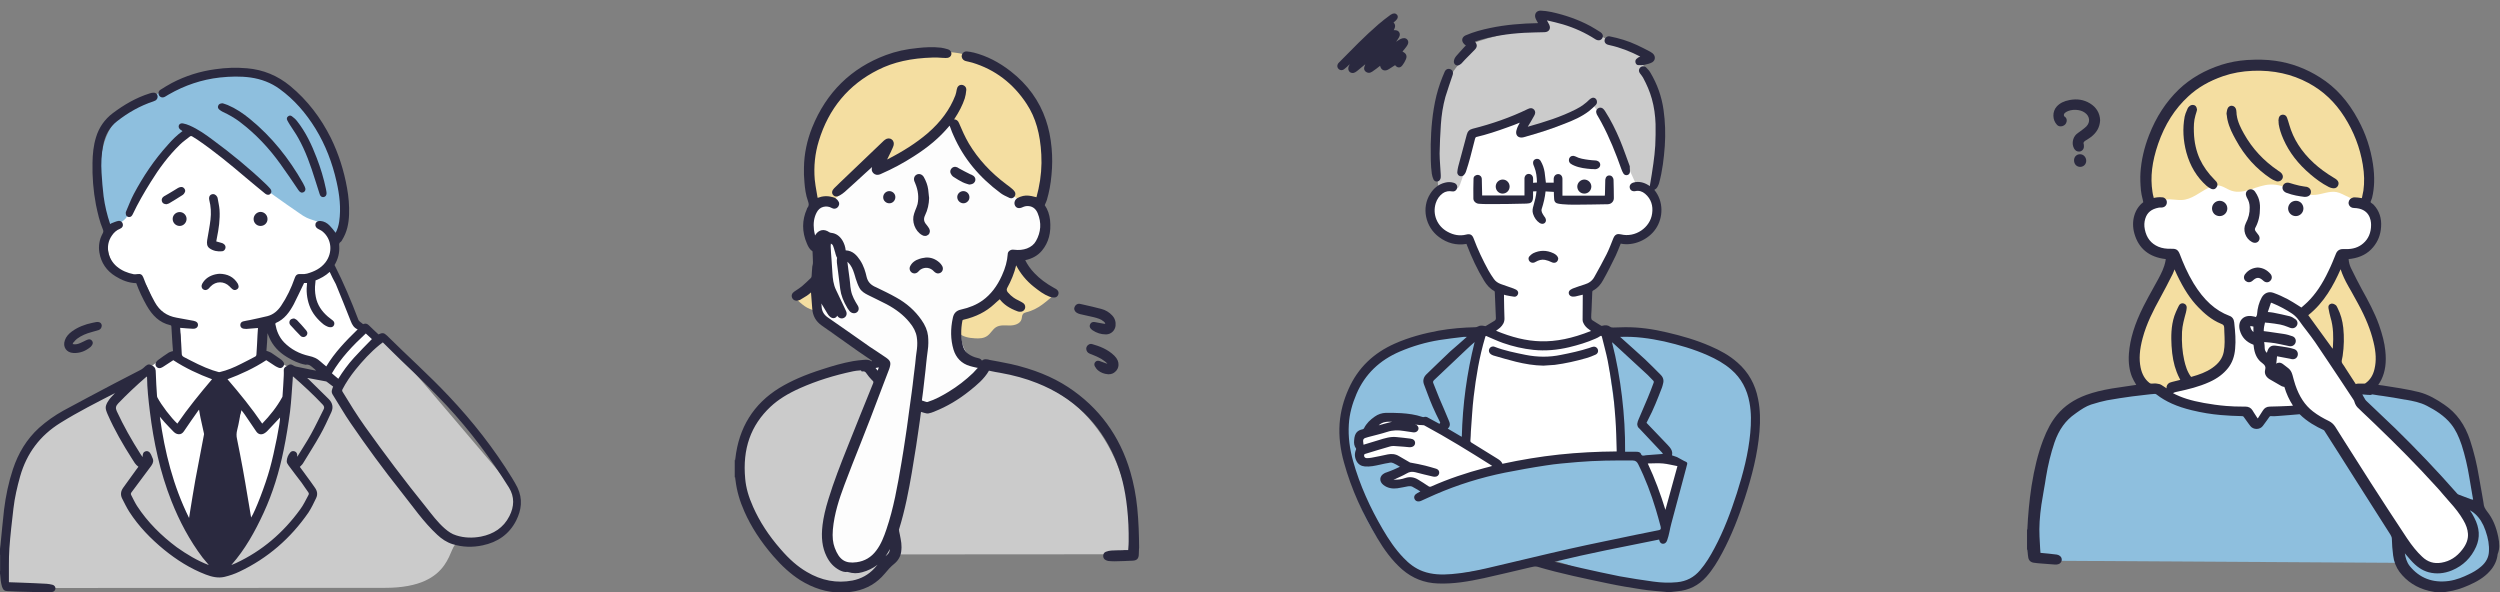 <?xml version="1.0" encoding="UTF-8"?> <!-- Generator: Adobe Illustrator 25.2.1, SVG Export Plug-In . SVG Version: 6.00 Build 0) --> <svg xmlns="http://www.w3.org/2000/svg" xmlns:xlink="http://www.w3.org/1999/xlink" version="1.1" id="レイヤー_1" x="0px" y="0px" viewBox="0 0 1599.9 379" style="enable-background:new 0 0 1599.9 379;" xml:space="preserve"><rect x="0" y="0" width="1599.9" height="379" fill="#808080" stroke="none"/> <style type="text/css"> .st0{fill:#FFFFFF;} .st1{fill:#8EBFDE;} .st2{fill:#2A293F;} .st3{fill:#CBCBCB;} .st4{fill:#F4DEA1;} .st5{fill:#FDFDFD;} </style> <g> <g> <g> <path class="st0" d="M237.6,215.6c-10.9-8-16.3-21.3-21.2-33.9c-1.6-4.2-3.3-8.6-2.8-13.1c0.3-3,1.6-6,1.6-9 c-0.1-5.4-4.2-9.7-6.9-14.4c-4.2-7.3-4.9-16-7.1-24.1c-5.4-20-20.6-37.2-40-44.6c-19.3-7.4-42.4-4.7-59.2,7.4 c-10.2,7.3-17.9,17.7-23.4,29c-5.6,11.6-9,24.3-9.9,37.1c-0.6,9.2,1.1,20.3,9.4,24.4c3.8,1.9,8.5,1.9,12,4.3 c5.5,3.8,5.9,11.9,9.7,17.4c4.9,7.2,15.8,11,15.9,19.7c0.1,8.6-12,12.8-18.5,18.4c-7.7,6.8-8.7,17.4-9.6,27.6 c-2.4,27.9,5.8,56.3,21.6,79.4c6.8,9.8,15.1,19,26,24l41.4,2.3c12.7-35.3,19.5-72.7,20.1-110.2c0.1-4.1,0.3-11.1-1.8-14.6 c-3.7-6.1-15.2-9.5-21-13.5c-9-6.3-8.1-15.7-1.1-24.3c0.4,9.3,8.2,16.4,16.2,21.2c8,4.8,16.9,8.5,22.7,15.7 c3.2,4,6.6,9.5,11.5,8.5c1.9-0.4,3.5-1.7,4.9-3c5.2-4.7,10.3-9.6,15.3-14.7c1.2-1.2,2.4-2.5,3-4.2 C248.2,223.2,242.1,219,237.6,215.6z"></path> </g> <g> <path class="st1" d="M213.3,100.7c-4.4-14-10.6-28-21.4-37.9c-13.6-12.4-33-16.8-51.3-15c-18.3,1.8-35.5,9.3-51.5,18.3 c-5,2.8-10.1,5.8-14,10c-6.1,6.5-9.2,15.3-10.3,24.2c-1.1,8.9-0.3,17.8,0.5,26.7c0.5,6,1.1,12.2,4.1,17.5c4-0.7,8.4-1.6,11-4.7 c1.1-1.3,1.9-2.9,2.6-4.5c8.8-18.5,20.7-35.5,35-50.1l8.8,2.4c20.9,17.3,42.6,33.7,65,49c1.4,1,2.9,2,4.4,2.7 c1.9,0.9,4,1.5,6.1,2.2c5.3,1.9,10.1,5.1,14,9.2C221.6,134.6,218.5,116.9,213.3,100.7z"></path> </g> <polygon class="st2" points="129.8,258.2 141.5,242.9 156.1,258.2 148.3,280.7 159.6,340.7 141.5,367.8 123.5,339.9 132.5,280.3 "></polygon> <g> <path class="st3" d="M293.4,347.5c36.8,1.5,37.7-23.1,38.5-30c0.2-1.6-85.1-100.1-85.5-101.6c-0.4-1.2-29.3,30.6-30.4,29.9 c-4.1-2.9-12.1-3.5-30.8-8.9c-1,22.5-3.6,46-10,67.6c-6.3,21.6-15.6,44.6-32.4,61.5c-14.7-16.2-27.7-43.6-33.9-64.5 c-6.2-20.9-8.1-43-11.1-64.7c-16,8.9-35,17.7-51,26.6c-9.2,5.1-18.7,10.4-25.6,18.4c-9.4,10.9-13.1,25.7-15,40 c-2.4,18.1-2.7,36.4-0.8,54.5l240.7-0.1C292.2,376.3,286,347.2,293.4,347.5z"></path> </g> <g> <path class="st2" d="M73.9,251.4c-11.9,6.1-23.8,12.1-35.2,19.2c-13.1,8.1-21.6,19.5-25.8,34.2c-1.9,6.8-3.5,13.6-4.3,20.6 c-1,8.5-2,17.1-2.6,25.6c-0.5,7.1-0.2,14.2-0.3,21.3c0,0.1,0,0.1,0.1,0.3c2.8,0.1,5.6,0.2,8.5,0.3c5.2,0.2,10.4,0.4,15.6,0.7 c1.2,0.1,2.4,0.3,3.6,0.6c1.3,0.3,2,1.3,2,2.4c-0.1,1.2-0.9,2.1-2.3,2.3c-0.8,0.1-1.6,0.2-2.3,0.2c-6.5-0.2-13-0.3-19.5-0.5 c-2.2-0.1-4.4-0.2-6.7-0.3c-2-0.1-2.7-0.9-3.4-2.8c-0.8-2.6-1-5.2-1.2-7.9c0-0.1-0.1-0.3-0.2-0.4c0-0.5,0-1,0-1.4 c0.1-0.2,0.2-0.4,0.2-0.6c0-3.3,0-6.7,0-10c0-0.2-0.1-0.4-0.2-0.6c0-0.7,0-1.4,0-2.1c0.1-1.2,0.2-2.5,0.4-3.7 c0.8-7.6,1.4-15.1,2.3-22.7c1.1-8.8,2.9-17.5,5.7-25.9c3.4-10.2,8.7-19.1,16.7-26.4c4.8-4.3,10.1-8,15.7-11.1 c10.7-5.8,21.5-11.5,32.3-17.2c5.6-3,11.4-5.8,17-8.8c1.2-0.6,2.2-1.6,3.2-2.5c1.6-1.3,2.5-1.2,4.3-0.2c2,1.1,2.2,2.6,2.2,4.6 c0.1,5,0.5,10,0.8,15c0,0.2,0.1,0.5,0.2,0.7c2.6,5,8.8,13.1,12.8,16.8c6.8-9.9,14.4-19.2,22.2-28.4c-8.6-3.2-17-7.1-24.8-12.2 c-2,1.3-4.1,2.7-6.3,4.1c-0.6,0.4-1.2,0.7-1.8,0.9c-1,0.3-2,0-2.7-0.8c-0.7-0.8-0.8-1.9-0.2-2.9c0.4-0.6,0.8-1.1,1.4-1.5 c2.2-1.6,4.4-3.2,6.6-4.6c0.8-0.5,1.8-0.7,2.8-1.1c-0.1-1.6-0.2-3.4-0.4-5.3c-0.2-3.4-0.4-6.8-0.6-10.1c0-0.5,0-0.9-0.7-1.1 c-7.1-1.6-11.6-6.4-15.1-12.5c-2.6-4.6-4.9-9.4-6.7-14.4c-4.9-0.1-9.3-1.9-13.3-4.4c-5.7-3.5-9.2-8.6-10.3-15.2 c-0.7-4.2,0-8.3,2-12c0.6-1,0.7-1.8,0.2-2.9c-2.1-5-3.3-10.4-4.4-15.7c-1.7-8.9-2.4-17.9-2.2-27c0.1-5.4,0.6-10.8,2.2-16 c1.9-6.4,5.5-11.6,10.8-15.6c7.2-5.4,14.9-9.9,23.5-12.6c0.8-0.3,1.7-0.5,2.5-0.5c1.3-0.1,2.3,0.7,2.6,1.9 c0.3,1.2-0.2,2.4-1.3,3.1c-0.4,0.2-0.9,0.4-1.4,0.6c-8.5,2.8-16.2,7.2-23.2,12.7c-4.9,3.8-7.5,8.9-8.8,14.9 c-1.2,6-1.5,12.1-1.1,18.2c0.3,5,0.7,10,1.3,14.9c0.8,6,2.2,11.9,4.2,17.8c0.3-0.2,0.6-0.4,0.8-0.5c1.4-0.5,2.8-1.2,4.3-1.5 c1.5-0.3,2.7,0.6,3,1.9c0.3,1.3-0.3,2.5-1.8,3.1c-2.3,0.9-4,2.5-5.3,4.5c-4.5,6.6-2.3,15,3.3,19.7c3.1,2.6,6.8,4.1,10.8,4.9 c0.8,0.1,1.6,0,2.4-0.1c1.9-0.3,3,0.3,3.7,2.1c2,5.5,4.6,10.8,7.4,15.9c3.1,5.6,7.7,8.8,13.9,9.9c3.6,0.6,7.3,1.3,10.9,2 c2,0.4,2.9,1.4,2.8,2.8c-0.1,1.4-1.4,2.4-3.3,2.3c-2.7-0.1-5.3-0.4-8.1-0.6c0.1,1.4,0.2,2.9,0.3,4.5c0.2,3.9,0.6,7.9,0.7,11.8 c0,1.2,0.3,1.8,1.4,2.4c6,3.1,12,6.3,18.5,8.5c1.2,0.4,2.5,0.7,3.7,1.1c0.2,0.1,0.5,0,0.8,0c4.7-1.1,9.2-3,13.5-5.2 c3.1-1.5,6.2-3.2,9.3-4.8c0.3-0.2,0.6-0.7,0.6-1.1c0.3-4.2,0.5-8.4,0.7-12.6c0.1-1.5,0.2-3.1,0.3-4.5c-2.5,0.2-5,0.4-7.4,0.6 c-0.7,0-1.4-0.1-2.1-0.2c-1.1-0.3-1.8-1.2-1.8-2.2c-0.1-1.1,0.6-2.1,1.7-2.4c1.5-0.4,3-0.6,4.5-0.9c3.7-0.8,7.5-1.6,11.2-2.5 c3.8-1,6.5-3.4,8.7-6.6c3.7-5.5,6.5-11.4,8.7-17.7c0.8-2.3,1.8-2.8,4.2-2.6c1.2,0.1,2.5,0,3.7-0.3c4.6-1.3,8.8-3.3,11.8-7.2 c4.8-6.3,4-14.9-1.8-19.7c-0.8-0.7-1.8-1.1-2.7-1.6c-1.5-0.7-2.2-1.9-1.9-3.3c0.3-1.3,1.5-2,3.2-1.9c2.3,0.2,4.3,1.3,5.9,3 c1.4,1.4,2.6,3,3.8,4.6c1.2-2.2,1.9-4.7,2.3-7.3c1.2-8.6,0.2-17-1.7-25.4c-2.7-12-7-23.4-13.5-34c-6.1-9.9-13.6-18.6-23-25.4 c-5.5-4-11.7-6.3-18.5-7.3c-6.6-0.9-13.1-0.7-19.7,0c-11.6,1.3-22.5,5-32.6,10.8c-0.8,0.5-1.6,1-2.5,1.5 c-1.4,0.8-2.9,0.5-3.7-0.7c-0.8-1.2-0.6-2.9,0.7-3.7c2.4-1.6,4.9-3,7.4-4.4c8.8-4.6,18.1-7.5,27.8-8.8c6.8-1,13.6-1.2,20.4-0.6 c10.3,0.9,19.5,4.7,27.5,11.3c11.1,9.2,19.6,20.4,26,33.2c5,10.2,8.4,20.9,10.4,32.1c1,5.6,1.5,11.2,1.3,16.9 c-0.2,5.8-1.3,11.3-4.4,16.3c-0.3,0.5-0.5,1-1,1.3c-1.1,0.7-1,1.6-0.9,2.6c0.3,4.4-0.8,8.5-3,12.2c5.8,11.4,10.7,23.1,15.2,34.9 c0.5,1.4,2,1.9,3,2.9c0.1,0.1,0.3,0,0.5-0.1c1.3-0.5,2.4,0,3.3,0.9c2,2,4.1,3.9,6.1,5.8c2.6-1.2,3.5-1.1,5.5,0.8 c13.1,13,26.9,25.3,39.6,38.8c15.2,16.1,28.8,33.4,40.4,52.3c1.2,2,2.5,4.1,3.5,6.2c3.4,7.2,2.6,14.2-0.9,21.1 c-4.5,8.8-11.9,13.8-21.4,15.8c-6.5,1.4-13,1.2-19.4-0.8c-3.7-1.2-6.8-3.3-9.6-5.9c-9-8.3-15.8-18.4-23.4-27.9 c-11.2-14.1-21.9-28.7-32.1-43.6c-4.1-5.9-7.6-12.2-11.5-18.3c-0.6-1-0.8-2-0.4-3.1c0.2-0.7,0.4-1.4,0.7-2 c-1.4-1-2.8-2.1-4.1-3.1c-0.1-0.1-0.3-0.2-0.4-0.2c-3.7-0.7-7.4-1.4-11.2-2.1c-0.2,0-0.3,0-0.5,0c-0.1,0.1-0.2,0.2-0.3,0.3 c0.3,0.1,0.6,0.2,0.8,0.4c4.3,4.2,8.6,8.4,12.9,12.7c2.4,2.4,3.1,5.3,1.6,8.5c-2.3,4.9-4.5,9.9-7.2,14.6 c-3.4,6.1-7.2,11.9-10.8,17.9c-0.5,0.9-1.4,1.6-2.1,2.4c2.3,3.1,4.7,6.4,7.1,9.7c0.9,1.2,1.7,2.5,2.6,3.7 c1.5,2.1,1.8,4.3,0.7,6.6c-1.5,3.1-3,6.3-4.9,9.2c-11.4,16.5-26,29.2-44.1,37.8c-3.1,1.5-6.4,2.6-9.7,3.4c-4,0.9-8,0-11.9-1.5 c-9.9-3.8-18.7-9.4-26.8-16c-8.5-7-16.1-14.8-22.1-24.1c-1.8-2.8-3.2-5.8-4.7-8.7c-1.1-2.3-0.8-4.6,0.7-6.7 c2.8-3.8,5.5-7.6,8.3-11.5c0.5-0.7,1-1.3,1.5-2c-1.9-1.3-2.9-3.2-4.1-5.1c-5.8-9.1-11.2-18.4-15.5-28.2c-0.8-1.9-1.8-3.9-1.1-6 c0.4-1.3,1.2-2.6,2-3.7c1-1.4,2.3-2.6,3.5-3.9c0-0.1,0.1-0.1,0.1-0.2C74.1,251.4,74,251.4,73.9,251.4z M148.3,361.5 c0.9-0.4,1.8-0.7,2.6-1.1c16.8-7.8,30.4-19.5,41.2-34.4c2.1-2.8,3.6-6.1,5.3-9.2c0.4-0.7,0.3-1.2-0.2-1.9 c-1.4-1.9-2.7-3.9-4.1-5.9c-2.8-3.7-5.7-7.4-8.4-11.1c-0.6-0.8-1.3-1.9-1.2-2.8c0.1-2.1,0.9-4,2.3-5.6c0.7-0.9,1.9-1,2.9-0.6 c1,0.4,1.6,1.4,1.5,2.6c0,0.2,0,0.5,0,0.8c0.2-0.2,0.3-0.3,0.3-0.4c2.8-4.7,5.9-9.2,8.5-14c2.9-5.2,5.4-10.6,8.1-15.9 c0.6-1.1,0.4-2-0.5-3c-5.9-6.3-12.3-12.2-18.8-17.9c-0.1-0.1-0.2-0.1-0.4-0.1c0,0.2,0,0.4,0,0.6c-0.6,7.3-0.9,14.6-1.8,21.9 c-1.1,8.2-2.4,16.4-4.1,24.6c-2.8,13.8-6.9,27.3-12.8,40.1c-5.5,11.9-11.8,23.3-20.5,33.2c-0.1,0.1-0.1,0.1-0.2,0.2 C148.1,361.5,148.2,361.5,148.3,361.5z M133.3,361.5c0.1,0,0.2,0,0.3,0c-0.1-0.1-0.1-0.1-0.2-0.2c-1.2-1.5-2.5-2.9-3.7-4.4 c-8.4-11.1-14.9-23.4-20-36.3c-7.3-18.5-11.4-37.7-13.8-57.3c-0.9-7.3-1.7-14.6-1.8-22c0-0.1-0.1-0.2-0.1-0.3 c-0.1,0.1-0.3,0.1-0.4,0.2c-6.3,5.4-12.3,11.1-18,17c-1.5,1.6-1.8,2.9-0.9,4.9c4.4,9.5,9.5,18.5,15.1,27.3 c0.4,0.7,0.9,1.3,1.5,2.1c-0.1-2.2,0.5-3.3,1.9-3.7c1.4-0.4,2.7,0.4,3.5,2.2c0.3,0.6,0.5,1.3,0.8,1.9c1,1.9,0.5,3.5-0.7,5.2 c-4.2,5.6-8.4,11.3-12.6,16.9c-0.5,0.6-0.6,1.2-0.2,1.9c1.2,2.3,2.3,4.7,3.7,6.9c6.8,10.4,15.5,19,25.4,26.4 C119.6,354.8,126.1,358.7,133.3,361.5z M245,219.1c-0.7,0.5-1.4,1.1-2.1,1.6c-5.8,4.7-10.8,10.2-15.5,16c-3.1,3.9-6,8.1-8.3,12.6 c-0.2,0.3-0.2,0.9,0,1.2c4.6,7.6,9.3,15.2,14.5,22.5c12.5,17.5,25.4,34.7,39,51.5c3.8,4.8,7.4,9.7,12.1,13.8 c2.2,1.9,4.5,3.5,7.2,4.3c5.2,1.7,10.6,1.8,15.9,0.8c8-1.6,14.4-5.6,18.2-13.1c3.1-6.1,3.4-12.3-0.3-18.3 c-11.7-18.7-24.8-36.3-39.8-52.4c-9.3-9.9-19-19.3-28.9-28.7C252.9,227,249,223,245,219.1z M141,245.8c-0.2,0.1-0.3,0.1-0.3,0.1 c-2.7,3.2-5.4,6.4-8,9.6c-0.2,0.3-0.3,0.8-0.2,1.1c0.4,2.6,0.8,5.1,1.2,7.7c0.8,4.3,1.7,8.5,2.5,12.8c0.1,0.5,0.1,1,0,1.4 c-0.6,3.2-1.3,6.5-1.9,9.7c-1.3,7-2.6,14.1-3.8,21.2c-1.1,6.1-2,12.2-3,18.3c-0.6,3.7-1.1,7.4-1.7,11.1c-0.1,0.7-0.1,1.3,0.3,1.9 c2.6,3.9,5.1,7.9,7.7,11.7c2,2.8,4.3,5.4,7,7.7c0.4-0.3,0.7-0.6,1-0.9c5.3-5,9.1-11,12.9-17.2c0.8-1.4,1.2-2.6,0.9-4.4 c-1.3-7.4-2.1-14.9-3.4-22.3c-2.1-11.8-4.3-23.6-6.5-35.3c-0.2-1-0.3-2.1-0.3-3.1c0.1-1.1,0.5-2.1,0.7-3.2c0.9-5,1.7-10,2.7-14.9 c0.4-2.1,0.2-3.7-1.3-5.3C145.3,251.2,143.2,248.4,141,245.8z M211,174c-2.8,2.6-5.9,4.2-9.1,5.5c0,0.6,0,1.1-0.1,1.6 c-0.4,3-0.3,5.9,0.3,8.9c1,5.2,3.8,9.2,7.7,12.6c1.1,0.9,2.2,1.7,3.3,2.6c0.8,0.7,1.1,1.7,0.7,2.8c-0.5,1.1-1.4,1.5-2.5,1.4 c-0.5,0-1-0.1-1.5-0.3c-0.9-0.4-1.8-0.8-2.6-1.4c-4.1-3.3-7.4-7.2-9.2-12.2c-1.7-4.7-2.1-9.5-1.5-14.4c-0.8,0-1.5,0-1.9,0 c-2.3,4.6-4.3,9.2-6.6,13.6c-2.7,5-5.9,9.6-11.5,12c-0.2,0.1-0.3,0.5-0.3,0.7c0.8,4.4,2.4,8.3,5.5,11.6c4.5,4.6,9.9,7.4,16.1,8.8 c2.8,0.6,5.2,1.6,7.2,3.5c1.2,1.1,2.5,2.1,3.8,3.2c5.4-9,12.6-16.4,20.1-23.7c-2.4-1-3.5-2.9-4.4-5.2c-3.1-8-6.4-15.9-9.6-23.8 C213.4,179.1,212.2,176.6,211,174z M170.5,224.5c1.1,0.4,2.2,0.7,3,1.2c2.2,1.4,4.3,3,6.5,4.5c0.5,0.4,1,0.9,1.4,1.5 c0.6,0.9,0.5,2.1-0.2,2.9c-0.7,0.8-1.6,1.2-2.7,0.8c-0.8-0.3-1.6-0.7-2.3-1.1c-2-1.3-3.9-2.6-5.8-3.8c-7.8,5.1-16.2,9-24.8,12.2 c7.8,9.1,15.4,18.4,22.2,28.4c5-5.2,9.4-10.7,12.8-16.9c0.1-0.2,0.2-0.4,0.2-0.7c0.3-4.4,0.6-8.7,0.8-13.1c0.1-1.2,0-2.3,0-3.5 c0-1.2,0.6-2,1.7-2.5c0.3-0.1,0.5-0.3,0.8-0.5c1.2-0.9,2.3-0.9,3.5-0.1c0.6,0.4,1.3,0.7,1.9,0.8c3.1,0.7,6.1,1.3,9.2,1.9 c1.2,0.2,2.4,0.5,3.6,0.7c-0.5-0.7-1.1-1.1-1.7-1.6c-1.4-1.2-2.7-2.6-4.9-2.2c-0.1,0-0.1,0-0.2,0c-4.4-0.8-8.3-2.7-12-5 c-5.1-3.1-9-7.2-11.3-12.7c-0.3-0.8-0.6-1.6-1-2.5C171.1,217,170.8,220.8,170.5,224.5z M121,331.5c0.2-1.5,0.4-2.7,0.6-3.9 c1.1-6.8,2.2-13.6,3.4-20.4c1.8-9.6,3.7-19.2,5.5-28.9c0.1-0.3,0.1-0.7,0-1c-0.7-3.3-1.5-6.6-2.2-10c-0.4-1.7-0.6-3.4-0.9-5.1 c-0.2,0.2-0.3,0.3-0.4,0.4c-3.1,4.4-6.3,8.9-9.3,13.4c-0.8,1.2-1.9,2-3.4,1.9c-1.4-0.1-2.4-0.8-3.3-1.7c-1.9-2-3.9-4-5.7-6 c-1-1.1-1.9-2.2-3-3.5C105.4,289.3,110.8,310.9,121,331.5z M160.7,331.2c2.6-3.9,9.2-21,12-31.3c2.9-10.3,6.9-30.9,6.5-32.7 c-2.7,2.9-5.4,5.8-8.2,8.7c-0.5,0.5-1.1,1-1.8,1.4c-2,1.2-4,0.7-5.3-1.3c-2.4-3.6-4.8-7.1-7.2-10.6c-0.7-1.1-1.6-2.1-2.4-3.1 c-0.8,4.4-1.4,8.6-2.5,12.8c-0.5,2-0.6,3.8-0.1,5.9c1.3,6.3,2.5,12.7,3.7,19.1c1.1,6,2.1,12,3.1,18 C159.3,322.3,159.9,326.8,160.7,331.2z M216.5,242.4c2.9-4.7,6.2-9.2,9.9-13.3c3.7-4.1,7.7-8.1,11.6-12.1 c-1.2-1.1-2.5-2.3-3.9-3.6c-8.3,7.7-16,15.7-21.7,25.5C213.7,240.1,215.1,241.2,216.5,242.4z"></path> <path class="st2" d="M0,354.4c0.1,0.2,0.2,0.4,0.2,0.6c0,3.3,0,6.7,0,10c0,0.2-0.1,0.4-0.2,0.6C0,361.9,0,358.1,0,354.4z"></path> <path class="st2" d="M116.8,83.9c-0.4-0.3-0.9-0.6-1.3-0.9c-1.1-0.8-1.4-1.9-1-2.9c0.4-0.9,1.5-1.4,2.7-1.1 c1.4,0.3,2.8,0.7,4.1,1.3c5.5,2.4,10.3,5.8,15.1,9.4c11.7,8.6,22.9,17.8,33.4,27.8c1.1,1,2.1,2.1,3.1,3.2c1,1.1,1,2.4,0.2,3.3 c-0.8,0.9-2.1,0.9-3.3,0c-4.1-3.3-8.1-6.7-12.2-10.1c-10.1-8.6-20.4-17.1-31.4-24.6c-1-0.7-2.2-1.3-3.2-2c-0.5-0.3-0.9-0.3-1.4,0 c-2.2,1.8-4.5,3.3-6.5,5.3c-7.3,7.1-13.3,15.2-18.6,23.8c-4.2,6.7-8.2,13.6-11.6,20.8c-0.5,1-1.2,1.8-2.4,1.7 c-0.9-0.1-1.7-0.6-1.9-1.5c-0.2-0.7-0.2-1.5,0.1-2.1c1.6-3.7,3-7.5,4.9-11.1c6-11.3,13.1-21.9,21.8-31.5 C110.3,89.4,113.3,86.4,116.8,83.9z"></path> <path class="st2" d="M142.5,66.1c0.8,0.3,2,0.6,3.2,1.1c5.2,2.2,9.8,5.3,14.2,8.9c14.1,11.5,25.1,25.4,34,41.1 c0.4,0.7,0.7,1.5,1.1,2.2c0.8,1.6,0.5,2.9-0.7,3.6c-1.2,0.6-2.3,0.2-3.3-1.3c-3.8-5.6-7.6-11.3-11.6-16.8 c-7.3-10.2-15.8-19.2-25.8-26.8c-3.4-2.6-7.1-4.7-11-6.5c-0.8-0.4-1.6-0.9-2.3-1.5c-0.8-0.7-1.1-1.6-0.6-2.6 C140,66.7,140.9,66.1,142.5,66.1z"></path> <path class="st2" d="M209,123.6c0,1.4-0.7,2.3-1.8,2.5c-1.2,0.2-2.2-0.4-2.6-1.8c-1-3-1.9-6.1-2.9-9.1c-2.9-9.3-6.1-18.5-10.9-27 c-1.6-2.9-3.6-5.6-5.4-8.5c-0.6-0.9-1.1-1.9-1.6-2.8c-0.4-0.9-0.3-1.8,0.5-2.4c0.8-0.7,1.7-0.7,2.5-0.1c1.2,0.9,2.4,1.9,3.3,3.1 c5.6,7.1,9.4,15.2,12.6,23.6c2.5,6.5,4.5,13.1,5.9,19.9C208.8,121.8,208.9,122.8,209,123.6z"></path> <path class="st2" d="M46.5,220.2c1.8,0.4,3.3,0,4.7-0.6c1.3-0.5,2.5-1.2,3.8-1.8c0.5-0.2,1.1-0.5,1.6-0.6 c0.9-0.2,1.7,0.1,2.3,0.9c0.6,0.8,0.6,1.6,0.2,2.4c-0.3,0.5-0.6,1-1,1.4c-3.2,2.7-6.8,4.2-11.1,4c-4.5-0.2-7-3.9-5.5-8.1 c0.8-2.4,2.5-4.2,4.4-5.6c3.9-2.9,8.4-4.6,13.2-5.6c0.8-0.2,1.7-0.4,2.5-0.5c1.6-0.3,3,0.3,3.4,1.6c0.4,1.3-0.3,2.9-1.8,3.5 c-1.5,0.5-3,0.8-4.5,1.3c-3.4,0.9-6.6,2.2-9.4,4.3c-0.8,0.6-1.5,1.4-2.1,2.2C46.8,219.1,46.7,219.6,46.5,220.2z"></path> <path class="st2" d="M138.4,154.5c1.1,0.3,2.2,0.6,3.2,0.9c0.5,0.1,1,0.3,1.4,0.6c1,0.6,1.5,1.6,1.3,2.7c-0.2,1-1,2-2.1,2.1 c-2.9,0.3-5.7-0.2-8.1-1.9c-1.8-1.3-1.8-3.3-1.5-5.3c0.7-4.3,1.6-8.7,2.1-13c0.5-4.3,0.3-8.5-0.8-12.7c-0.4-1.6,0.2-3,1.5-3.5 c1.4-0.5,2.8,0.1,3.6,1.6c0.1,0.3,0.3,0.6,0.3,0.9c0.4,2.4,1,4.9,1.2,7.4c0.4,6.1-0.5,12.1-1.7,18 C138.7,152.8,138.6,153.6,138.4,154.5z"></path> <path class="st2" d="M140.5,175.2c5.1,0.1,9,2,11.6,6.2c0.3,0.5,0.5,1.2,0.6,1.8c0.1,1-0.5,1.7-1.3,2.1c-0.9,0.5-1.8,0.4-2.6-0.2 c-0.7-0.5-1.3-1.2-1.9-1.8c-3.5-3.5-8.7-3.5-12.1,0c-0.5,0.5-0.9,1-1.4,1.5c-1.1,1-2.4,1.1-3.5,0.3c-1-0.8-1.2-2.2-0.5-3.5 c1.8-3.3,4.7-5.1,8.3-6C138.7,175.3,139.8,175.3,140.5,175.2z"></path> <path class="st2" d="M106.6,130.7c-1.6,0-2.7-0.7-3-1.9c-0.4-1.2,0.2-2.5,1.4-3.2c1.9-1.1,3.9-2.2,5.8-3.4 c1.1-0.6,2.1-1.3,3.1-1.9c0.5-0.3,1.1-0.5,1.7-0.6c1-0.2,1.8,0.2,2.4,1c0.6,0.8,0.7,1.7,0.2,2.5c-0.3,0.6-0.7,1.2-1.2,1.5 c-2.9,1.9-5.9,3.7-8.9,5.5C107.7,130.4,107,130.5,106.6,130.7z"></path> <path class="st2" d="M119.4,140.1c0,2.4-2,4.5-4.4,4.5c-2.5,0-4.5-2-4.5-4.5c0-2.4,2-4.4,4.5-4.4 C117.4,135.7,119.4,137.7,119.4,140.1z"></path> <path class="st2" d="M171.2,140.2c0,2.5-2,4.4-4.5,4.4c-2.5,0-4.5-2.1-4.4-4.6c0.1-2.4,2.1-4.4,4.5-4.4 C169.3,135.7,171.2,137.7,171.2,140.2z"></path> <path class="st2" d="M188.2,203.8c0.4,0.2,1.2,0.5,1.8,1c2.1,2.2,4.1,4.4,6,6.7c1,1.2,0.9,2.6-0.1,3.5c-1,0.9-2.4,1-3.5,0 c-2.3-2.3-4.4-4.6-6.6-7c-0.7-0.8-0.8-1.9-0.3-2.9C186,204.3,186.8,203.9,188.2,203.8z"></path> </g> </g> <g> <g> <path class="st0" d="M1089.3,283.1c-4.4-15.9-17-28-29.1-39.3c-11.2-10.5-24.9-21-36.1-31.6c-5.4-5-8.7-10.8-9-18.2 c-0.5-13.1,16-21.1,18.3-34c0.4-2.3,0.4-4.8,1.8-6.7c2.6-3.6,8.6,0.5,12.9-0.7c5.4-1.5,11.6-9.8,12.5-15.3 c0.9-5.5-3.4-11.5-4.9-17c-2.5-9.4-5.7-18.7-9.5-27.6c-8.3-19.5-22.4-39.6-43.4-42.6c-13.8-2-27.5,4-39.6,11 c-15.4,8.9-31,21.8-32.6,39.6c-0.4,4.1,0,8.5-1.8,12.2c-1.6,3.1-4.6,5.3-7,7.8c-4.7,4.9-7.4,12-6.3,18.7 c1.2,6.7,6.8,12.7,13.6,13.4c3.4,0.3,7.1-0.5,10,1.3c4.6,2.8,3.9,9.5,5.8,14.5c2.6,6.8,10.1,10.4,13.6,16.6 c3.6,6.2,3.4,16.3-0.4,22.5c-3.7,6.1-10.5,8.5-17,11.6c-12.3,5.8-26.1,7.5-38.5,13c-17.8,7.9-31.7,23.8-37.2,42.5 c-1.6,5.6-2.6,11.5-1.7,17.2c1,7,4.6,13.3,8.8,18.9c13.3,17.8,33.9,29.8,55.9,32.6L1067,354c12.7-12.7,21-29.6,23.4-47.4 C1091.5,298.8,1091.4,290.7,1089.3,283.1z"></path> </g> <g> <path class="st3" d="M1051.3,41.2c2-1.1,3.9-2.2,5.9-3.3c-5.2-4-11.2-7-17.5-8.8c-2.8-0.8-5.7-1.4-8.4-2.5 c-2.8-1.1-5.3-2.8-8-4.2c-10.3-5.7-22.1-8.2-33.6-10.6c-0.1,2.5,0.2,5.1,1,7.5c-17.1-0.3-34.4,2.9-50.3,9.3 c0.6,1.2,1.2,2.4,1.9,3.7c-4.8,4.6-9.7,9.2-13.2,14.9c-7,11-8.4,24.6-9.1,37.6c-0.7,12.9-1.1,25.9,1,38.6 c3.2-0.7,6.5-1.5,9.7-2.2c0.9-0.2,1.7-0.4,2.4-1c0.6-0.6,1-1.4,1.3-2.2c4-10.6,5.9-21.6,9.2-32.4c11.3-2,24.2-5.2,34.8-9.8 c-0.8,3.8-1.6,7.6-2.4,11.5c15.8-3.5,30.9-10,44.2-19.1l6.8,8.8c7.8,14.7,15.1,29.7,21.8,45c3,0,6-0.1,9-0.1 C1067.4,95.5,1066.8,64.4,1051.3,41.2z"></path> </g> <g> <path class="st1" d="M1115.4,242.6c-3.6-4.9-8.6-8.6-13.7-11.9c-21.8-13.7-48.3-19.8-73.9-16.9c2.2,25.7,5.8,51.3,10.8,76.6 c-36.9,3-101.4,14.4-126.2,26.5c-4.8-7.3-14.4-11.2-23-9.3c2.9-3.5,6.9-6.1,11.2-7.4c-2.6-4.5-9-4.7-14.1-4.1 c-5.2,0.6-11.4,1-14.6-3.1c-4-5.1,0.1-12.4,4.1-17.5c2.3-2.9,4.7-5.9,8-7.5c3.9-1.9,8.5-1.6,12.8-1c15.2,2.2,29.8,8,42.4,16.8 c2.2-23.4,4.4-46.7,6.6-70.1c-14.6-2.6-29.5,1.4-43.3,6.9c-12.2,4.9-24.5,11.4-31.8,22.3c-6,8.9-8.2,19.8-8.8,30.5 c-1.6,29.7,8.9,59.9,28.5,82.3c4.7,5.4,10.2,10.5,17.1,12.5c5.6,1.6,11.6,1,17.4,0.3c14.6-1.9,29-4.6,43.2-8.3 c5.4-1.4,10.8-2.9,16.4-2.9c7.8,0,15.2,2.9,22.5,5.4c20.3,6.9,41.5,11,62.9,12.2c6.6,0.4,9.4,1.2,15.2-1.9 c8.4-4.4,13-15.8,16.3-24.7c8.4-22.9,19.6-45.5,21.5-69.9C1123.7,266,1122.8,252.6,1115.4,242.6z M1064.9,341.9l-11.8-49.4 c7.5,0.9,14.9,2.5,22.1,4.9C1071.8,312.3,1068.4,327.1,1064.9,341.9z"></path> </g> <g> <path class="st2" d="M1066.9,379c-0.3-0.1-0.5-0.2-0.8-0.2c-5.1-0.5-10.3-0.8-15.4-1.6c-7.2-1.1-14.4-2.3-21.5-3.8 c-15.2-3.2-30.4-6.3-45.3-10.7c-1.5-0.4-2.8,0-4.2,0.3c-10,2.3-20,4.8-30.1,7c-9.7,2.1-19.4,3.8-29.4,3.4 c-8.7-0.3-16.3-3.3-22.9-9c-6.6-5.8-11.6-12.8-16-20.2c-9.1-15.1-16.5-31.1-21.2-48.2c-2.3-8.2-3.4-16.5-2.8-25.1 c0.6-7.7,2.6-15,5.8-22.1c6-13.5,16-22.9,29.5-28.9c9-4,18.4-6.5,28.1-8.3c7.8-1.4,15.7-2,23.6-2.2c0.5,0,1-0.2,1.4-0.4 c1.4-0.8,2.7-0.7,4.2-0.4c0.3,0.1,0.7,0.2,1,0c1.9-1.1,3.7-2.2,5.5-3.3c0.7-0.4,1-1.1,0.9-2c-0.3-5.5-0.4-11-0.7-16.4 c0-0.3-0.2-0.6-0.4-0.7c-2.8-1.5-4.8-3.9-6.4-6.5c-4.5-7.3-8-15-11.1-23c-0.1-0.2-0.1-0.4-0.2-0.6c-6.5,1.1-12.4-0.5-17.6-4.4 c-8.8-6.5-11.3-18.8-5.6-27.7c2.2-3.5,5.3-6.1,9.4-7.1c1.9-0.5,3.8-0.5,5.7,0.1c1.6,0.5,2.4,1.8,2.1,3.3 c-0.3,1.4-1.5,2.4-3.1,2.2c-2.2-0.4-4.3-0.1-6.1,1.2c-2.2,1.6-3.7,3.8-4.5,6.4c-2.2,7.1,0.9,14.7,7.7,18.3 c3.7,2,7.7,2.8,11.9,1.7c2.4-0.6,3.8,0.1,4.7,2.6c2.6,7,5.8,13.7,9.4,20.3c1,1.9,2.3,3.7,3.5,5.5c1.1,1.6,2.6,2.6,4.5,3.3 c2.7,0.9,5.3,1.9,8,2.8c0.6,0.2,1.2,0.5,1.8,0.8c1.1,0.7,1.5,1.7,1.2,2.7c-0.3,1-1.2,1.9-2.4,1.8c-1.8-0.2-3.5-0.6-5.2-0.9 c-0.4-0.1-0.9-0.2-1.4-0.4c0,0.7,0,1.3,0,1.8c0.1,4.4,0.1,8.8,0.3,13.3c0.1,2.5-1.1,4.4-2.8,6c-0.8,0.7-1.7,1.3-2.6,2 c19.9,8.1,36.5,9.8,60.8,0.1c-0.4-0.3-0.8-0.6-1.2-0.9c-1.6-1.1-2.9-2.4-3.7-4.2c-0.3-0.6-0.5-1.2-0.5-1.9c0-4.7,0.1-9.3,0.1-14 c0-0.7,0-1.4,0-2.2c-1.5,0.4-3.1,0.8-4.6,1.1c-0.7,0.1-1.4,0.2-2.1,0.1c-1.1-0.1-2-0.9-2.2-1.8c-0.3-1.1,0.2-2,1.1-2.6 c0.7-0.5,1.5-0.8,2.3-1.1c2.2-0.8,4.5-1.6,6.8-2.3c2.7-0.8,4.9-2.4,6.2-4.9c2.6-4.7,5.3-9.5,7.7-14.3c1.7-3.4,3-6.9,4.4-10.4 c0.6-1.4,1.4-2.5,3.1-2.6c0.6,0,1.2,0.1,1.8,0.2c9,2.2,18.7-4.2,19.9-13.4c0.7-4.8-0.6-9.3-4.5-12.6c-1.8-1.5-3.8-2.2-6.2-1.7 c-1.8,0.4-3.3-0.5-3.6-2c-0.4-1.6,0.6-3,2.4-3.5c3.4-0.9,6.6-0.1,9.5,1.7c0.3,0.2,0.6,0.4,0.9,0.6c0.8-4.9,1.7-9.7,2.3-14.5 c0.5-3.8,1-7.7,1.2-11.5c0.2-4.5,0.3-9.1,0.2-13.7c-0.2-5.5-0.9-10.9-2.4-16.2c-1.3-4.7-3.3-9.2-5.6-13.5 c-0.5-0.9-1.2-1.7-1.8-2.5c-1.1-1.3-1.1-2.8-0.1-3.9c1-1.1,2.7-1.2,3.9-0.1c1,1,2,2.1,2.7,3.3c4.4,7.4,7.2,15.3,8.4,23.8 c1.1,7.7,1.3,15.4,0.8,23.2c-0.6,7.9-1.5,15.8-3.6,23.5c-0.2,0.6-0.3,1.1-0.6,1.6c-0.7,1.6-1.1,2.1-2.5,2.9 c6.1,7.4,5.7,17.8,1,24.8c-4.8,7.2-14.4,11.3-22.5,9.6c-1.1,2.6-2,5.2-3.2,7.7c-2.6,5.3-5.2,10.6-8.1,15.7 c-1.5,2.8-3.6,5.2-6.5,6.7c-0.2,0.1-0.4,0.5-0.4,0.7c-0.2,4.1-0.3,8.1-0.5,12.2c-0.1,1.4-0.2,2.9-0.2,4.3c0,0.6,0.2,1.4,0.7,1.7 c1.9,1.3,3.9,2.4,5.8,3.6c0.2,0.1,0.6,0,0.9-0.1c1.7-0.4,3.2-0.4,4.7,0.7c0.5,0.4,1.3,0.5,1.9,0.5c2.5,0,5.1-0.2,7.6-0.2 c9.1-0.1,18,1.2,26.8,3.3c9.5,2.2,18.9,4.9,27.8,8.8c6.3,2.7,12.2,5.9,17.4,10.5c7.1,6.2,11.4,14,13.2,23.3 c1.4,6.9,1.5,13.9,0.9,20.9c-1.2,14.6-4.9,28.7-9.4,42.6c-3.9,12.1-8.5,23.9-14.5,35.1c-2.9,5.4-6,10.6-10.1,15.2 c-5,5.6-11.2,8.7-18.7,9.3c-1.2,0.1-2.3,0.3-3.5,0.4C1068.8,379,1067.9,379,1066.9,379z M906.3,271.7c-0.2-0.1-0.3-0.1-0.5-0.2 c0,0.1,0,0.1-0.1,0.2C906,271.7,906.2,271.7,906.3,271.7c0.1,0.1,0.1,0.2,0.2,0.2c1.2,1,1.6,2,1.1,3.2c-0.5,1.1-1.8,1.8-3.1,1.6 c-2-0.3-4.1-0.6-6.1-0.9c-3.6-0.6-7.1-0.6-10.7,0.6c-4,1.3-8.1,2.2-12.1,3.3c-3.4,0.9-3.6,1.1-3,4.9c3.3-1,6.6-2,9.9-3 c3.6-1.1,7.2-2.3,11.1-1.9c3,0.3,6,0.6,9,1c1.9,0.2,3.1,1.3,3,2.9c-0.1,1.6-1.4,2.6-3.4,2.6c-0.1,0-0.2,0-0.3,0 c-2.4-0.2-4.8-0.5-7.3-0.6c-1.7-0.1-3.4-0.4-5,0.1c-5.4,1.5-10.7,3.2-16,4.8c-0.2,0.1-0.6,0.3-0.6,0.6c-0.3,1.1,0.5,2.1,1.6,2.1 c1.1,0,2.1-0.1,3.2-0.3c3.5-0.6,6.9-1.4,10.3-2.1c2.5-0.5,4.9-0.3,7.2,1.1c2.3,1.4,4.6,2.6,6.9,4c0.2,0.1,0.4,0.2,0.7,0.2 c3.1,0.6,6.2,1.1,9.2,1.9c2.4,0.6,4.7,1.3,7.1,2c1.4,0.5,2.1,1.7,1.8,3c-0.3,1.3-1.4,2.2-2.9,2.1c-0.5,0-0.9-0.1-1.4-0.2 c-3.7-0.9-7.4-1.7-11-2.7c-2-0.5-3.7-0.3-5.5,0.8c-2.4,1.4-4.9,2.4-7.4,3.6c-0.2,0.1-0.5,0.2-1,0.4c2.8,0.1,5.2-0.3,7.5-1.1 c3-1,5.7-0.5,8.2,1c2.3,1.4,4.5,2.8,6.7,4.3c0.7,0.4,1.1,0.4,1.8,0.1c11-4.9,22.4-8.7,34.1-11.8c1.6-0.4,3.2-0.8,4.8-1.3 c-0.2-0.2-0.3-0.3-0.5-0.4c-14.1-8.9-28.3-17.7-43-25.6c-0.2-0.1-0.5-0.1-0.8-0.1c-0.7-0.1-1.5-0.1-2.2-0.1 C907.8,272,907.1,271.8,906.3,271.7z M938.7,215.6c-0.8,0-1.5-0.1-2.1,0c-5.1,0.6-10.3,1.2-15.3,2c-8.8,1.4-17.3,3.9-25.5,7.4 c-12.8,5.5-22.2,14.3-27.7,27.1c-2.7,6.3-4.5,12.7-4.9,19.5c-0.5,8,0.6,15.8,2.7,23.4c4.3,15.4,10.9,29.9,19,43.7 c3.8,6.5,8,12.8,13.3,18.3c3.5,3.7,7.5,6.8,12.4,8.6c6,2.2,12.1,2.3,18.3,1.8c7.6-0.6,15-2,22.4-3.7c17.8-4.1,35.5-8.5,53.3-12.5 c14.1-3.2,28.4-6,42.5-9c4.8-1,9.6-1.9,14.4-2.9c1.3-0.3,1.5-0.7,1.3-2c0-0.2-0.1-0.3-0.1-0.5c-1-3.6-1.9-7.2-3-10.7 c-3-10-6.7-19.8-11.4-29.2c-0.7-1.3-1.6-2.2-3.3-2.2c-11.9-0.1-23.7,0-35.5,1c-6.8,0.6-13.6,1.1-20.4,2.2 c-8.7,1.3-17.4,2.9-26.1,4.6c-15.3,3.1-30.1,7.7-44.4,13.9c-3.1,1.3-6.1,2.8-9.1,4.1c-1.8,0.8-3.5,0.4-4.2-1.1 c-0.7-1.5,0-2.9,1.7-3.8c0.6-0.3,1.2-0.6,2-1.1c-1.9-1.1-3.5-2.2-5.3-3.1c-0.7-0.3-1.7-0.3-2.5-0.2c-2.4,0.4-4.7,1-7,1.3 c-3.1,0.4-6.2-0.1-8.8-2.1c-3-2.3-2.7-5.9,0.7-7.6c0.3-0.2,0.7-0.3,1-0.4c1.6-0.6,3.3-1.2,4.9-1.9c1.3-0.5,2.5-1.2,3.9-1.8 c-1.5-0.9-2.8-1.7-4.2-2.3c-0.6-0.3-1.4-0.4-2.1-0.3c-2.2,0.3-4.4,0.8-6.6,1.3c-3.2,0.7-6.3,1.4-9.6,1.1 c-2.3-0.2-4.1-1.3-5.2-3.3c-1.3-2.4-1.5-4.9-0.4-7.5c0.1-0.2,0.1-0.6,0-0.7c-1.2-1.6-1.4-3.4-1.2-5.3c0.3-4.6,2.1-6.3,5.5-7 c0.3-0.1,0.7-0.3,0.8-0.6c1.6-3.2,4-5.5,6.9-7.5c2.1-1.5,4.5-2.3,7.1-2.4c3.3,0,6.6,0,9.8,0.2c4.6,0.3,9.1,0.9,13.5,2.4 c0.3,0.1,0.7,0.2,1,0.1c1.1-0.4,2-0.1,2.9,0.5c2.4,1.3,4.7,2.6,7,3.8c0.8-0.4,0.6-0.8,0.3-1.4c-1.6-3.2-3.2-6.4-4.6-9.7 c-2-4.6-3.7-9.4-5.5-14.1c-0.9-2.4-0.3-4.6,1.5-6.4c5.1-4.9,10.2-9.9,15.4-14.8C931.7,221.7,935.2,218.8,938.7,215.6z M1036.8,215.6c0.3,0.3,0.5,0.5,0.8,0.7c5.1,4.6,10.2,9.1,15.2,13.7c3.4,3.2,6.7,6.6,10,9.9c1.6,1.6,2.1,3.5,1.5,5.6 c-0.2,0.8-0.4,1.7-0.7,2.5c-2.7,7-5.4,14-8.9,20.6c-0.3,0.7-0.7,1.3-1,2c0.1,0.1,0.2,0.2,0.3,0.3c4.4,4.6,8.8,9.2,13.2,13.8 c1.8,1.9,3.5,3.9,2.8,6.7c1.2,0.4,2.2,0.7,3.2,1.1c1.5,0.7,2.9,1.7,4.4,2.4c2.5,1.1,2.5,1.1,1.7,3.7c0,0,0,0.1,0,0.1 c-3.2,12.1-6.5,24.2-9.7,36.3c-1,3.6-1.4,7.3-2.7,10.8c-0.5,1.5-1.6,2.3-2.8,2.2c-1.2-0.1-2-1-2.3-2.6c0-0.1-0.1-0.1-0.1-0.1 c-22.4,4.5-44.7,8.8-66.9,14.2c5.9,1.4,11.7,2.8,17.5,4.1c8.1,1.8,16.1,3.6,24.2,5.2c7.1,1.3,14.4,2.4,21.6,3.4 c5,0.7,10.1,0.9,15.2,0.4c6-0.6,10.8-3.1,14.7-7.7c3.7-4.3,6.6-9.2,9.2-14.1c6-11.2,10.4-23,14.3-35.1c4-12.6,7.4-25.4,8.6-38.6 c0.6-6.5,0.7-13.1-0.5-19.5c-1.5-8.3-5.2-15.5-11.7-21.1c-4.5-3.9-9.6-6.7-15-9.1c-9-4-18.4-6.7-27.9-8.9 C1055.7,216.5,1046.5,215.2,1036.8,215.6z M1034.6,288.9c0-0.4,0-0.7,0-1c-0.2-6.6-0.3-13.3-0.8-19.9c-0.4-5.9-0.9-11.8-1.7-17.7 c-0.9-6.5-2-12.9-3.2-19.3c-1-5.1-2.5-10.2-3.7-15.3c-0.2-0.9-0.5-1-1.3-0.5c-0.9,0.6-1.8,1.1-2.8,1.5 c-5.4,2.4-11.1,4.1-16.9,5.5c-7.6,1.8-15.2,2.5-22.9,1.7c-6.6-0.7-13.1-2.2-19.4-4.4c-3.4-1.2-6.6-2.7-9.9-4.1 c-1.3-0.6-1.2-0.7-1.6,0.6c-3.7,12.4-5.8,25.1-7.3,37.8c-0.9,7.4-1.2,14.9-1.8,22.3c-0.1,1.9-0.1,3.8-0.3,5.7 c-0.1,0.7,0.1,1,0.6,1.4c5.6,3.5,11.2,6.9,16.8,10.4c1.3,0.8,2.5,1.7,3.1,3.2c12-2.6,24.1-4.6,36.2-5.9 C1009.9,289.6,1022.2,289,1034.6,288.9z M1064.2,290.5c-0.1-0.2-0.3-0.5-0.5-0.8c-4.8-5.1-9.6-10.2-14.4-15.3 c-0.4-0.4-0.9-0.8-1.1-1.2c-0.3-0.7-0.5-1.5-0.4-2.1c0.1-1,0.5-2,0.9-2.9c1.9-4.6,3.9-9.1,5.8-13.6c1.3-3.1,2.5-6.3,3.7-9.5 c0.3-0.7,0.2-1.2-0.4-1.7c-1.1-1.1-2.2-2.3-3.3-3.4c-7.3-6.7-14.5-13.4-21.8-20.1c-0.3-0.3-0.6-0.5-1.1-0.9 c3,11.6,5,23.2,6.4,34.8c1.4,11.7,2.1,23.4,2,35.3c2.4,0,4.8,0,7.1,0c1.2,0,2.6,0.2,3,1.3c0.6,1.5,1.6,1.3,2.8,1 c0.3-0.1,0.5-0.1,0.8-0.1C1057.4,291,1060.8,290.8,1064.2,290.5z M943.7,218.9c-2,1.7-3.7,3.3-5.4,4.9 c-6.9,6.5-13.7,13-20.6,19.5c-0.6,0.6-0.8,1.2-0.4,2c1.2,3.1,2.4,6.2,3.7,9.3c2,4.7,4.1,9.4,6,14.1c0.8,1.8,1.6,3.8-0.5,5.6 c2.9,1.7,5.7,3.3,8.5,5c0.1,0.1,0.2,0.1,0.5,0.2C936,258.9,938.7,238.9,943.7,218.9z M1054.5,296.6c4.6,9.8,8.2,19.6,11.3,29.7 c2.6-9.4,5.1-18.6,7.7-28c-3.2-0.6-6.2-1.4-9.3-1.7C1060.9,296.3,1057.8,296.6,1054.5,296.6z M890.9,269.9 c-3.1-0.1-6.1-0.1-8.6,2.3C885.1,271.4,888,270.6,890.9,269.9z M882,272.2L882,272.2L882,272.2L882,272.2z"></path> <path class="st2" d="M983.3,122.4c-0.7,0-1.4,0.1-2.2,0.1c0,1.2,0,2.4,0,3.5c-0.1,3.7-1.6,4.2-4.3,4.3 c-8.6,0.3-17.1,0.3-25.7,0.3c-1.6,0-3.1-0.1-4.7-0.2c-1.8-0.1-3.5-1.6-3.5-3.3c-0.1-4.3,0-8.6,0.1-12.8c0-1.5,1.4-2.4,2.8-2.4 c1.4,0.1,2.5,1.2,2.5,2.8c0.1,3.1,0.1,6.2,0.2,9.4c0,0.3,0,0.6,0,1c9,0,17.9,0,27.1,0c0-2.8,0-5.4,0-8c0-1,0-2,0-3 c0.1-1.6,1.2-2.8,2.7-2.8c1.5,0,2.7,1.1,2.8,2.7c0.1,1,0,1.9,0,3c0.9-0.1,1.6-0.1,2.5-0.2c-0.1-3.4-0.4-6.7-1.7-9.9 c-0.2-0.5-0.4-1-0.6-1.5c-0.5-1.5-0.1-2.9,1.2-3.5c1.3-0.6,2.7-0.2,3.5,1.2c1.3,2.2,2.1,4.6,2.5,7.1c0.3,2.2,0.5,4.3,0.8,6.7 c1.5,0,3.2,0,5,0c0-0.7,0-1.6,0-2.5c0.1-1.8,1.3-3,2.9-3c1.6,0,2.7,1.3,2.7,3.1c0,3.5,0,7,0,10.7c9.2,0,18.1,0,27.1,0 c0-0.3,0.1-0.6,0.1-0.9c0.1-2.9,0.1-5.8,0.2-8.7c0-0.2,0-0.3,0-0.5c0.2-1.8,1.2-2.9,2.7-2.8c1.4,0,2.5,1.2,2.6,2.9 c0.1,3.9,0.2,7.7,0.2,11.6c0,2.1-1.6,3.8-3.8,3.9c-7.3,0.2-14.5,0.2-21.8,0.3c-2.4,0-4.8-0.1-7.2-0.3c-1-0.1-2-0.2-2.9-0.4 c-1.6-0.3-2.4-1.2-2.5-2.8c-0.1-1.5-0.2-3.1-0.2-4.7c-1.7-0.1-3.5-0.2-5.3-0.3c-0.4,3.9-1.3,7.6-2.5,11.3 c-0.2,0.7-0.1,1.5,0.2,2.2c0.3,0.8,0.9,1.6,1.4,2.4c0.2,0.3,0.4,0.6,0.6,0.8c0.8,1.3,0.7,2.6-0.1,3.4c-0.8,0.8-2.2,0.9-3.4,0.1 c-2.1-1.4-3.4-3.4-4.2-5.8c-0.6-1.8-0.3-3.6,0.3-5.4C982.3,128.4,983,125.5,983.3,122.4z"></path> <path class="st2" d="M893.5,26.7c0.9-0.6,1.7-1.2,2.7-1.7c0.7-0.4,1.6-0.6,2.4-0.6c1.9,0,3.2,2,2.4,3.8c-0.4,1-1.2,2-1.9,2.9 c-0.5,0.6-1,1.2-1.5,1.8c0,0.1,0,0.2,0.1,0.2c2.3,1.1,3,2.8,1.9,5.1c-0.6,1.3-1.3,2.6-2.2,3.7c-1.4,1.8-3.2,1.6-4.6-0.2 c-0.9,0.6-1.8,1.2-2.8,1.8c-0.7,0.4-1.3,0.9-2,1.2c-2.3,1-4.2,0-4.8-2.6c-0.8,0.6-1.6,1.2-2.3,1.8c-0.9,0.7-1.9,1.4-2.8,2 c-1.5,1-3,0.9-4.2-0.1c-1.1-1-1.2-2.3-0.4-4c0-0.1,0.1-0.2,0.1-0.3c0-0.1,0.1-0.2,0.1-0.3c-0.1,0-0.2,0.1-0.2,0.1 c-1.7,1.4-3.4,2.8-5.1,4.2c-0.4,0.3-0.8,0.6-1.2,0.8c-1.3,0.7-2.6,0.5-3.5-0.3c-0.9-0.9-1.1-2.2-0.6-3.5c0.1-0.2,0.1-0.3,0.2-0.5 c0.1-0.1,0.2-0.2,0.3-0.4c0-0.1,0.1-0.1,0.1-0.2c0-0.1,0-0.2,0.1-0.3c-0.1,0.1-0.1,0.1-0.2,0.2c-0.1,0.1-0.1,0.1-0.2,0.2 c-0.1,0.1-0.2,0.2-0.3,0.2c-0.7,0.7-1.4,1.4-2.2,2c-0.4,0.4-0.9,0.7-1.4,1c-1.1,0.4-2.1,0.2-2.9-0.6c-0.8-0.8-1-2-0.5-3 c0.2-0.4,0.5-0.9,0.9-1.2c8.2-8.3,16.3-16.7,25.1-24.3c2.5-2.2,5.2-4.2,7.9-6.2c0.1,0,0.1-0.1,0.2-0.1c1.5-1,2.9-0.9,3.8,0.1 c0.9,1.1,0.6,2.5-0.8,3.8c-0.4,0.4-0.9,0.8-1.4,1.2c1.5,1.5,1.1,3.1,0.2,4.8c0,0.1,0,0.2,0,0.2c0,0,0.1-0.1,0.1-0.1 c0.5,0,1,0,1.4,0.1c1.8,0.3,2.8,2.1,2.1,3.8c-0.5,1.3-1.4,2.4-2.2,3.6c-0.1,0.1-0.1,0.1-0.2,0.2 C893.3,26.7,893.4,26.7,893.5,26.7z M873.8,40.9C873.7,40.9,873.7,40.9,873.8,40.9c-0.1,0.1,0,0.1,0,0.1 C873.8,41,873.8,40.9,873.8,40.9C873.8,40.9,873.8,40.9,873.8,40.9z"></path> <path class="st2" d="M977.7,81.1c10.7-3,21.1-6.2,30.9-11.2c3.2-1.6,6.1-3.7,8.6-6.2c0.5-0.5,1.2-0.9,1.8-1.1 c1-0.3,2.1,0.2,2.6,1.1c0.6,1,0.6,2.5-0.3,3.4c-1.4,1.4-2.9,2.8-4.4,4c-4.7,3.6-10.2,6-15.7,8.1c-8.5,3.4-17.2,6.1-26,8.6 c-2.6,0.7-4.6-0.3-4.9-2.5c-0.1-1,0.1-2,0.5-3c0.4-1.3,1.1-2.4,1.8-3.8c-2.7,1.1-5.3,2.1-7.9,3c-6.6,2.4-13.2,4.6-20,6.2 c-0.3,0.1-0.6,0.6-0.7,1c-1.1,4-2,8-3.1,12c-0.8,3-1.7,6-2.7,9c-0.2,0.7-0.6,1.4-1.1,2c-0.7,1-1.8,1.3-2.8,1 c-1-0.3-1.7-1.3-1.7-2.4c0.1-1.3,0.3-2.5,0.6-3.7c1.8-6.8,3.7-13.7,5.5-20.5c0.5-2,1.7-3.2,3.7-3.7c12.3-3.1,24.2-7.2,35.5-12.7 c1.6-0.8,2.9-0.6,3.9,0.5c0.9,1.1,0.9,2.4,0,3.9C980.5,76.5,979.1,78.8,977.7,81.1z"></path> <path class="st2" d="M990.1,13.3c0.4,0.8,0.9,1.6,1.3,2.4c1.3,2.6-0.1,4.8-2.9,4.9c-4.4,0.1-8.8,0.2-13.1,0.4 c-10.7,0.6-21.3,2.2-31.5,5.6c0.1,0.1,0.1,0.2,0.2,0.3c1.4,1.8,1.3,3.3-0.4,5c-2.1,2.1-4.1,4.2-6.2,6.3c-0.8,0.8-1.4,1.6-2.2,2.4 c-0.5,0.4-1,0.8-1.6,1.1c-1.6,0.7-3.3-0.5-3.3-2.2c0-1.4,0.7-2.6,1.5-3.6c1.7-2,3.5-3.9,5.3-5.9c0.2-0.2,0.5-0.5,0.9-0.9 c-0.4-0.3-0.9-0.6-1.2-1c-1.9-2-1.4-4.4,1.1-5.5c5.1-2.2,10.4-3.6,15.7-4.7c10-2.1,20.2-2.9,30.6-3.1c-0.3-0.5-0.5-1-0.8-1.4 c-0.3-0.6-0.7-1.3-0.9-1.9c-0.8-2.5,0.6-4.7,3.3-4.7c2.3,0.1,4.7,0.4,7,0.9c8.7,1.9,17.1,4.8,24.9,9c2.2,1.2,4.2,2.5,6.3,3.8 c1.7,1.1,2.1,2.7,1.2,4.1c-0.9,1.3-2.5,1.6-4.2,0.6c-6.5-4.2-13.5-7.4-20.9-9.6c-3.3-1-6.6-1.7-9.9-2.5c-0.1,0-0.2,0-0.3,0 C990.1,13.2,990.1,13.2,990.1,13.3z"></path> <path class="st2" d="M915.6,92.5c0.2-9.4,1-20.6,3.7-31.5c1.3-5.2,3.1-10.2,5.2-15c0.7-1.7,2.2-2.3,3.7-1.7 c1.5,0.6,2,2.1,1.4,3.8c-1.5,4.6-3.2,9.2-4.6,13.9c-1.6,5.8-2.5,11.7-2.9,17.7c-0.4,6.1-0.7,12.2-0.8,18.4 c0,4.5,0.5,8.9,0.7,13.4c0,0.7,0.1,1.4,0,2.1c-0.1,1.2-0.8,2.2-1.8,2.5c-1.1,0.3-2.2-0.1-2.8-1.2c-0.5-1.1-0.9-2.4-1.1-3.7 C915.5,105.5,915.6,99.9,915.6,92.5z"></path> <path class="st2" d="M1043.1,109c0,0.3,0,0.6,0,0.9c-0.1,1.1-0.6,1.8-1.6,2.1c-0.9,0.3-2,0-2.6-1c-0.5-0.9-1-1.8-1.3-2.8 c-3.6-10.2-7.6-20.2-12.7-29.7c-0.8-1.6-1.8-3.1-2.6-4.6c-0.3-0.5-0.6-1-0.7-1.6c-0.4-1.1,0.1-2.3,1-2.9c0.9-0.7,2.1-0.7,3.1,0 c0.5,0.4,1,1,1.4,1.6c3.8,5.9,6.9,12.2,9.6,18.6c2.3,5.5,4.2,11.2,6.3,16.8C1043,107.3,1043,108.2,1043.1,109 C1043.1,109,1043.1,109,1043.1,109z"></path> <path class="st2" d="M1049.7,36.2c-6.2-3.2-12.7-5.8-19.6-7.3c-0.3-0.1-0.5-0.1-0.8-0.2c-1.8-0.4-2.7-1.7-2.4-3.2 c0.3-1.5,1.8-2.6,3.4-2.2c2.9,0.6,5.9,1.3,8.7,2.2c5.9,1.8,11.4,4.6,16.9,7.5c0.6,0.3,1.2,0.8,1.8,1.2c1.9,1.7,1.8,4.4-0.4,5.7 c-1.4,0.8-3,1.1-4.6,1.5c-1.3,0.3-2.8,0.3-4.1,0.3c-1.1,0-1.8-0.8-2-1.9c-0.2-1.1,0.3-2,1.2-2.5 C1048.2,36.8,1049,36.5,1049.7,36.2z"></path> <path class="st2" d="M1018.6,108.2c-3.8-0.3-7.6-0.7-11.1-2.2c-0.8-0.3-1.7-0.8-2.4-1.3c-1.2-1-1.4-2.6-0.6-3.8 c0.8-1.2,2.3-1.5,3.7-0.8c2.6,1.4,5.6,1.8,8.5,2.2c1.5,0.2,3,0.3,4.5,0.4c0.3,0,0.6,0.1,0.9,0.2c1.3,0.4,2,1.4,2,2.6 c0,1.2-0.9,2.2-2.2,2.6c-0.3,0.1-0.7,0.2-1,0.2C1020.1,108.2,1019.4,108.2,1018.6,108.2z"></path> <path class="st2" d="M997.2,165.2c0,2.6-2.2,3.6-4.2,2.6c-1.4-0.7-2.8-1.2-4.3-1.5c-2.1-0.4-4.1,0.2-6,1.3 c-0.3,0.2-0.5,0.3-0.8,0.4c-1.1,0.4-2.3,0.1-3.1-0.8c-0.7-0.9-0.9-2.2-0.1-3.1c0.7-0.8,1.5-1.5,2.4-2c4.3-2.1,8.7-2.1,13.1,0 c0.7,0.3,1.4,0.8,2,1.4C996.8,164.1,997,164.8,997.2,165.2z"></path> <path class="st2" d="M1013.9,123.9c-2.5,0-4.5-2-4.5-4.5c0-2.4,2-4.4,4.4-4.5c2.5,0,4.5,1.9,4.6,4.4 C1018.4,121.9,1016.4,123.9,1013.9,123.9z"></path> <path class="st2" d="M966.1,119.4c0,2.5-2,4.5-4.5,4.5c-2.4,0-4.4-2-4.4-4.5c0-2.5,2-4.5,4.5-4.5 C964.1,114.9,966.1,116.9,966.1,119.4z"></path> <path class="st2" d="M987.7,234c-6-0.1-11.9-1.1-17.6-2.5c-4.8-1.2-9.6-2.6-14.4-4c-0.6-0.2-1.1-0.5-1.6-0.8 c-1.2-0.8-1.6-2.3-1-3.5c0.6-1.2,2-1.8,3.3-1.3c6.4,2.5,13.1,3.8,19.9,5.2c7.6,1.5,15.1,1.6,22.7,0c6.1-1.2,12.1-2.5,18-4.4 c0.6-0.2,1.1-0.4,1.7-0.6c1.6-0.6,3-0.1,3.7,1.2c0.7,1.4,0.2,3-1.4,3.7c-1.9,0.9-3.9,1.6-5.9,2.2c-6.6,1.9-13.3,3.4-20.1,4.3 C992.6,233.7,990.2,233.8,987.7,234z"></path> </g> </g> <g> <g> <path class="st0" d="M1583,346c-0.2-5.8-2-11.3-3.9-16.8c-5.7-16.9-11.8-34.5-24.7-46.8c-7.1-6.7-15.8-11.5-23.6-17.3 c-26.7-20.1-41.5-54.9-37.6-88.1c0.6-4.8,1.8-10,5.6-12.9c2.2-1.7,5-2.4,7.6-3.4c5.2-2.1,9.7-6.1,11.8-11.3 c2-5.2,1.2-11.6-2.7-15.7c-2.1-2.2-4.9-3.6-6.5-6.2c-2.5-4-1.1-9.4-2.4-13.9c-2.1-7.1-10.1-10.5-17.3-12.3 c-34.9-8.7-73.4-1.3-102.6,19.6c-5.8,4.1-11.3,9-14.3,15.4c-2.9,6.5-2.6,14.9,2.5,19.8c4.5,4.3,11.5,5.2,15.8,9.7 c3,3.1,4.2,7.5,4.8,11.8c4,28.2-13.3,54.9-16,83.2l54.7,43.1c29.3,1.3,55.7,18.4,76.9,38.7c10,9.6,19.7,13.9,33.1,17.6 c7,1.9,14.6,8.3,21.7,6.7c4.1-0.9,8.2-2.3,11.3-5.1C1581.5,357.9,1583.2,351.8,1583,346z"></path> </g> <g> <g> <path class="st4" d="M1481.7,124.7c4.6-0.4,9-2.6,13.5-1.8c2.7,0.5,5.1,2.1,7.7,3.2c2.6,1.1,8.2,5.5,10.6,4 c1.9-1.2,0.9-8.8,1.4-10.9c1-4.4,0-7.4-0.5-11.9c-1.9-16.5-6.8-30.9-17.8-43.3c-11.3-12.7-28.4-22.1-45.5-22.1 c-17,0-40.8,9.8-53.8,20.7c-20,16.8-26,43-23.7,69l9-2c3.2-3.5,8.8-1.4,13.5-1.6c6.4-0.2,11.6-5,17.4-7.9 c1.7-0.8,3.6-1.5,5.5-1.5c3.3,0.1,6.1,2.5,9.2,3.5c8,2.6,16.2-3.7,24.6-4C1462.8,117.6,1471.8,125.5,1481.7,124.7z"></path> </g> <g> <path class="st4" d="M1425.7,207.3c0-0.6-0.1-1.1-0.3-1.6c-0.4-0.7-1.1-1-1.8-1.3c-15.4-7-27.4-21.2-31.7-37.5l-8.3,13.5 c-5.8,10-11.4,20.2-14.6,31.3c-3.2,11.1-3.9,23.2,0.1,34.1c0.5,1.2,1,2.5,2.1,3.2c1.1,0.8,2.6,0.9,4,0.9 c15.1,0,30.1-4.1,43-11.8c3.1-1.8,6.3-4.1,7.6-7.5c0.9-2.3,0.8-4.9,0.7-7.4C1426.1,217.9,1425.9,212.6,1425.7,207.3z"></path> </g> <g> <path class="st4" d="M1523.3,224.5c-1.2-12.7-4.9-25.3-12.5-35.6l-13.5-20.6c-6.4,13.8-11.3,24.1-24,32.5 c-1.6,1.1,26.5,41.4,31.4,47.6c4.7,6,7.1,2.7,12.8-2.3C1523.4,241.1,1524,232.3,1523.3,224.5z"></path> </g> </g> <path class="st1" d="M1595.1,338.6c-1.6-4.4-4.3-8.9-7.9-12l0,0c0,0-7.8-53.9-24.6-65c-11.7-7.7-55.4-13.1-55.4-13.1l2.7,8.1 l70.4,73.9c0.8,9.1,0.6,21.4-2.7,24.8c-19.6,20.5-41.2-6.9-44.5-12.4c-17.8-29.7-37.4-66-40.6-68.1c-3.5-2.3-15.1-13.5-19.2-13.9 c-8.3-0.8-25,3.9-29.2,11.2c-3.2-2.4-5.9-5.4-7.9-8.9c-14.9,3.4-31.3,0-43.7-9c-2.2-1.6-7.3-4.1-9.9-5.1 c-3.2-1.3-8.8-0.3-12.2-0.2c-10.8,0.2-22.5,2.8-32.6,6.5c-18.8,6.9-25.9,22.5-31.7,41.7c-5.8,19.2-2.9,41.7-2.5,61.7l233.8,1.4 c8.2,13.2,20.4,21.9,34.8,16.1C1586.5,370.3,1603.2,360.1,1595.1,338.6z"></path> <g> <path class="st2" d="M1598.8,343.7c-1.4-6.9-3.7-12-7-16.2c-1.4-1.8-2.3-3.3-2.4-5.3c0-0.4-0.1-0.8-0.2-1.3 c-0.3-1.7-0.6-3.5-0.9-5.2c-0.6-3.5-1.3-7.2-1.9-10.7c-1.3-8-3.2-15.8-5.6-23.1c-3.3-10.1-8.7-17.6-16.5-22.9 c-4.8-3.3-10.1-6.5-16.3-8.1c-7.8-1.9-15.9-3.1-23.7-4.3l-0.3,0c-0.7-0.1-1.3-0.2-2-0.3c0-0.1,0.1-0.1,0.1-0.2 c0.7-1.1,1.4-2.1,1.9-3.2c2.5-5.2,3.3-11.1,2.5-18.5c-0.5-4.9-1.8-10.1-4-16.4c-2.9-8.1-7-15.6-11.1-23c-2.2-4-4.4-8.4-7-13.7 c-0.7-1.5-1.2-3.3-1.4-5.5c0.6-0.1,1.2-0.1,1.7-0.2c6-0.9,10.6-3.3,14-7.4c3.1-3.7,4.8-8,5.1-13c0.4-5.6-1.2-10.3-4.6-14 c-0.3-0.4-0.8-0.7-1.2-1c-0.3-0.2-0.9-0.6-0.9-0.8c-0.1-0.3,0.2-0.9,0.4-1.4c0.2-0.4,0.4-0.9,0.5-1.3c1.6-6.5,1.8-13.4,0.6-21.7 c-1.5-9.9-4.6-19.4-9.5-28.4c-6.4-11.9-14.3-20.7-24.3-27c-8.9-5.7-18.6-9.3-28.7-10.7c-5.4-0.8-11.4-0.9-18.2-0.5 c-5.6,0.4-11.1,1.4-16.1,3c-10.9,3.5-19.9,8.7-27.4,15.8c-8.2,7.9-14.5,17.5-19.1,29.3c-3.2,8.2-5,16.3-5.5,24.1 c-0.2,3.2-0.1,6.8,0.3,11.2c0.2,1.9,0.6,3.8,1.1,5.7c0.1,0.6,0.3,1.2,0.4,1.9c-5.6,4.2-7.9,12.2-5.7,20 c2.7,9.7,9.5,15.2,20.1,16.4c-0.1,0.4-0.1,0.9-0.2,1.3c-0.8,4.2-2.7,7.9-4.4,11.1c-1.1,2-2.2,4-3.3,6c-2.1,3.8-4.3,7.7-6.3,11.7 c-5.7,11.3-8.7,21-9.4,30.5c-0.4,5.7,0.3,10.6,2,14.8c0.6,1.5,1.5,3,2.3,4.4c0.1,0.2,0.3,0.5,0.4,0.7c-1.4,0.2-2.7,0.4-4.1,0.6 c-3.7,0.5-7.6,1.1-11.4,1.7c-6.5,1.1-11.7,2.4-16.4,4.1c-7.9,2.9-14.1,7.1-18.8,12.8c-3.5,4.2-6.4,9.5-9,16.4 c-3.2,8.5-5.5,17.8-7.3,29.1c-1.4,9.2-2.3,18.6-2.7,28l-0.2-0.3l0,1.4l0,0v2.1l0,0l0,6.2l0,0v1.9l0,0l0,1.6l0.2-0.3 c0.1,0.6,0.1,1.2,0.2,1.8c0.1,1.2,0.2,2.3,0.4,3.4c0.3,1.8,1.5,3,3.4,3.3c1.4,0.2,3,0.4,4.6,0.5c3.1,0.3,6.2,0.5,9.2,0.7 c0.6,0,1.2,0,1.9-0.2c1.2-0.3,2-1.2,2.3-2.4c0.2-1.3-0.3-2.4-1.4-3.1c-0.4-0.3-1.1-0.6-1.8-0.7c-1.7-0.2-3.5-0.4-5.2-0.6 c-1.4-0.1-2.8-0.3-4.2-0.4l-1-0.1l-0.2-2.8c-0.1-2.5-0.3-5-0.4-7.6c-0.3-6.1,0.1-12.8,1.2-20.4c0.5-3.2,1.1-6.5,1.6-9.6 c0.5-2.6,0.9-5.2,1.3-7.8c1.3-8,3.1-15.4,5.5-22.5c2.8-8.1,7.1-14.1,13.2-18.3l1.1-0.8c2.8-2,5.8-4,9.1-5.1 c4.1-1.3,7.2-2.1,10.1-2.7c5.5-1,10.9-1.8,16-2.5c3.1-0.4,6.3-0.8,9.3-1.1c1.7-0.2,3.3-0.4,5-0.5c0.6-0.1,1,0,1.4,0.3 c5.9,4.6,13.1,7.8,22.5,10.1c6.6,1.6,12.7,2.6,18.7,3.1c4.5,0.4,9,0.6,13.5,0.7c0.8,0,1,0.2,1.4,0.8c0.9,1.3,1.8,2.6,2.8,3.9 c0.4,0.5,0.8,1.1,1.2,1.6c0.9,1.2,2.4,1.9,4,1.9c0,0,0,0,0,0c1.6,0,3.1-0.7,4-1.9l1.1-1.5c1-1.4,2.1-2.8,3.1-4.3 c0.4-0.5,0.4-0.5,0.8-0.5c1.5,0.1,3.1,0.1,4.9-0.1c2.5-0.2,5.1-0.4,7.6-0.6c2-0.2,3.9-0.3,5.9-0.5c0,0,0,0,0.1,0 c0.1,0,0.2,0,0.1,0c4.8,4.8,10.7,8,15.3,10.1c0.2,0.1,0.3,0.2,0.4,0.3c3.4,5.3,6.8,10.6,10.2,16l11.4,18 c6.9,10.9,13.9,21.8,20.8,32.7c0.6,1,0.9,1.8,0.9,2.8c0.1,3.3,0.3,6.8,0.8,10.4c0.5,4.1,1.9,7.6,4.1,10.6 c4.6,6.1,10.9,10.2,18.7,12.1c1,0.2,2,0.4,3,0.6c0.5,0.1,0.9,0.2,1.4,0.2l5.8,0l0.7-0.1c0.4-0.1,0.8-0.1,1.2-0.2 c4.4-0.6,8.9-2,13.6-4.1c4.7-2.1,9.6-4.7,13.4-9c2.9-3.2,4.6-6.9,5-10.9C1599.8,351.3,1599.6,347.7,1598.8,343.7z M1386.5,248.5 c-0.1-0.1-0.2-0.1-0.3-0.2c-0.9-0.6-1.9-1.3-2.9-1.9c-0.8-0.5-1.8-0.8-3-0.9c-0.5-0.1-0.9-0.1-1.5-0.1c-0.6,0-1.2,0-1.9,0.1 c-0.5,0-0.9-0.1-1.4-0.5c-2.9-2.3-4.7-5.5-5.6-9.8c-1.1-5.5-0.7-11.3,1.3-18.8c2.5-9.4,6.9-17.9,11.2-25.7c2.5-4.5,5-9.4,8-15.3 c0.5-1,0.8-2,1.2-3c0.5,1.1,1,2.2,1.5,3.3c4.4,9.2,8.6,15.7,13.8,21c3.5,3.6,8.3,8,14.5,10.5c1.6,0.6,1.9,1.1,2,2.6 c0,1,0.1,1.9,0.1,2.9c0.2,4.1,0.4,8.4-0.4,12.5c-0.8,4.1-3.2,7.4-7.4,10.3c-3.9,2.7-8.1,4.2-13.4,5.7c0,0-0.1,0-0.1,0 c-2.5-3.3-3.6-7.2-4.4-10.7c-1.2-5.4-1.7-11.3-1.4-18.1c0.2-4.2,1.4-8.3,2.5-12.4c0.3-1,0.4-2.1,0.5-3c0.1-1.3-0.6-2.4-1.9-2.8 c-1.3-0.4-2.5,0.2-3.1,1.4c-0.2,0.5-0.4,0.9-0.7,1.4c-0.8,1.7-1.6,3.4-2.2,5.2c-2.2,6.7-2.1,13.4-1.8,19.1 c0.4,6.6,1.4,11.9,3.3,16.8c0.5,1.4,1.2,2.8,1.9,4.2c0.1,0.3,0.3,0.5,0.4,0.8l-0.4,0.1c-1.6,0.4-3.2,0.8-4.8,1.2 c-0.5,0.1-1.1,0.3-1.6,0.5C1387.1,245.6,1386.3,247,1386.5,248.5z M1394.1,250.5c6.1-1.3,13.2-3,19.8-6c5.1-2.3,9-5.2,12-9 c2.6-3.3,4.1-7.4,4.5-12.3c0.5-5.4,0.1-10.6-0.6-16.9c-0.2-2.1-1.3-3.6-3.1-4.2c-9-3.4-16.3-10-22.9-20.8 c-3.9-6.4-6.8-13.3-8.8-18.6c-1.1-2.8-2.3-3.6-5.3-3.5c-3.3,0.1-6-0.3-8.4-1.3c-4.7-2-7.6-5.6-8.7-11.1c-0.5-2.4-0.4-4.7,0.3-6.9 c1.2-3.9,3.9-6.1,8.5-7c0.5-0.1,1-0.1,1.5-0.1c1.9,0.1,3.3-0.9,3.7-2.5c0.2-0.9,0.1-2-0.5-2.7c-0.5-0.7-1.2-1.2-2-1.3 c-1.3-0.2-2.5-0.1-3.7,0l-0.6,0.1c-0.5,0-1,0.2-1.5,0.3c0-0.2-0.1-0.4-0.1-0.6c-0.3-1.1-0.6-2.2-0.7-3.3 c-1.5-9.5-0.3-19.3,3.6-30.7c4.3-12.4,10.6-22.4,19.3-30.4c6.1-5.7,13.4-9.9,22.4-13c5.8-2,12-3.1,18.9-3.4 c13.3-0.5,25,2.1,35.6,7.8c9.5,5.1,17,12.2,23.1,21.8c5.9,9.3,9.9,19.5,11.7,30.5c1,6,1.1,11.4,0.4,16.5c-0.2,1.3-0.5,2.7-0.8,4 c-0.1,0.3-0.1,0.6-0.2,0.9c-0.2,0-0.5-0.1-0.7-0.1c-1.3-0.2-2.5-0.4-3.8-0.4c-0.9-0.1-1.7,0.3-2.3,0.6c-1.3,0.7-2,2.3-1.6,3.8 c0.4,1.4,1.7,2.4,3.3,2.4c9.9,0.2,11,7.6,11,10.8c0,5-1.7,9-5.1,11.9c-2.9,2.5-6.5,3.7-11.1,3.6l-0.7,0c-0.4,0-0.8,0-1.2,0 c-2.1,0-3.6,1-4.4,3c-1.4,3.4-2.9,7.3-4.7,10.9c-4.1,8.7-8.4,15-13.5,20c-1,1-2.1,1.9-3.1,2.8c-0.3,0.2-0.5,0.4-0.8,0.7 c-0.8-0.5-1.5-0.9-2.2-1.4c-2.2-1.4-4.3-2.7-6.5-3.9c-3-1.6-6.1-3-9.2-4.1c-3-1.1-5.9,0.1-7.5,3c-1.7,3.1-2.7,6.6-3,10.9 c0,0.4-0.3,0.9-0.6,1.4c0,0.1-0.1,0.1-0.1,0.2l0,0c-0.5-0.2-1-0.3-1.6-0.4c-2.9-0.7-5.6-0.2-7.3,1.6c-1.7,1.7-2.2,4.4-1.4,7.3 c1.2,4.4,4.1,7.5,8.7,9.2l0.1,0.4c0.1,0.7,0.2,1.5,0.3,2.2c0.7,4.1,2.4,7.1,5.2,9.1c1.9,1.4,2.4,2.6,1.9,4.4 c-0.6,2.3,0.4,4.4,2.7,5.9c2.5,1.5,5.1,3,7.8,4.5c0.6,0.3,1.2,0.4,1.7,0.5c0,0,0.1,0,0.1,0c1.3,4.4,3.1,8.3,5.5,12 c-0.4,0-0.7,0.1-1,0.1l-1.7,0.1c-3.9,0.2-8,0.3-12,0.4c-2.1,0-3.6,0.9-4.6,2.6c-0.9,1.4-1.8,2.8-2.7,4.2l-0.5,0.8 c-0.3-0.4-0.6-0.7-0.8-1.1c-0.6-0.9-1.2-1.8-1.8-2.8l-0.8-1.3c-1-1.6-2.5-2.4-4.6-2.4l-1.7,0c-3.4,0-7-0.1-10.5-0.4 c-4.9-0.4-9.7-1.1-14.2-1.9c-8.3-1.5-14.5-3.4-19.9-6.3C1391.8,250.9,1392.9,250.8,1394.1,250.5z M1442.1,209v3.5 c-1.2-1-2-2.5-2-3.9L1442.1,209z M1581.3,319.5c-2.6-1-5.2-1.9-7.7-2.9c-0.5-0.2-0.9-0.4-1.1-0.7c-12.9-14.7-26.3-28.7-39.6-41.7 c-3.4-3.3-7-6.7-10.4-9.9c-2.8-2.6-5.6-5.3-8.3-7.9c-0.4-0.4-0.7-0.9-1-1.5c-0.1-0.2-0.2-0.4-0.3-0.5c-0.4-0.7-0.8-1.3-1.1-2 c1.2,0.1,2.3,0.2,3.5,0.3c0.1,0,0.2,0,0.4,0c0.7,0.1,1.5,0.2,2.4-0.3c0.1,0,0.5,0.1,0.8,0.1c0.2,0,0.4,0.1,0.6,0.1 c1.8,0.3,3.6,0.6,5.4,0.8c4.6,0.7,9.3,1.4,13.9,2.3l0.8,0.1c4.6,0.8,9.3,1.7,13.5,3.9c5.2,2.7,11.1,6.2,15.5,11.7 c2.8,3.5,4.9,7.8,6.8,13.5c2.1,6.6,3.7,13.4,4.9,20.8c0.5,3.3,1.1,6.7,1.7,10c0.2,1.4,0.5,2.8,0.7,4.1L1581.3,319.5z M1519.6,236.1c-0.9,4-2.8,7-5.7,9.1c-0.2,0.2-0.6,0.3-0.9,0.3c-0.7,0-1.3,0-2,0c-0.7,0-1.3,0-2,0c-0.5,0-1,0.1-1.4,0.3 l-6.8-10.5l-0.1-0.2c-0.2-0.4-0.5-0.8-0.8-1.2c-0.6-0.8-1.1-1.5-1.3-2.2c-0.1-0.7,0.1-1.5,0.3-2.4c0.1-0.5,0.2-1,0.3-1.5 c0.9-6.2,1-12.2,0.4-18c-0.5-4.7-1.7-8.8-3.6-12.6c-0.1-0.1-0.1-0.2-0.2-0.4c-0.3-0.5-0.5-1.2-1.1-1.6c-0.5-0.4-1.4-0.9-2.3-0.9 c-0.1,0-0.2,0-0.3,0c-0.6,0.1-1.2,0.4-1.6,0.9c-0.4,0.5-0.5,1.2-0.4,1.9l0.1,0.5c0.3,1.8,0.7,3.6,1.2,5.4 c2,6.5,1.9,13.1,1.6,18.2c0,0.7-0.1,1.4-0.2,2l-15.6-21.5c10.2-8.1,16.2-19.2,20.7-29.4c1.2,3.7,2.8,7.1,4.9,10.8 c0.7,1.2,1.3,2.4,2,3.5c1.4,2.6,2.9,5.2,4.3,7.8c4.9,9,8,16.8,9.8,24.3C1520.6,225.5,1520.8,231,1519.6,236.1z M1464.5,235.7 c-0.6-0.4-1.2-0.9-1.8-1.4c-0.6-0.5-1.1-0.9-1.7-1.3c-0.8-0.6-1.6-0.9-2.4-0.9c-0.7,0-1.4,0.2-1.9,0.7c0.1-0.6,0.1-1.1,0.2-1.7 c0.1-1,0.2-2,0.3-3c0,0,0-0.1,0-0.1l8.5,1.6c0.1,0,0.2,0,0.3,0.1c0.1,0,0.3,0.1,0.4,0.1c1.9,0.4,3.5-0.5,4-2.2 c0.5-1.8-0.4-3.6-2.2-4.2c-1.4-0.4-2.7-0.8-4-1c-2.4-0.4-5.2-0.9-8-1.2c-2.5-0.3-4.1,0.7-5,3.1c-0.2,0.5-0.4,1-0.5,1.5 c-1-0.9-1.4-2-1.4-3.3c0-1.1-0.1-2.2-0.3-3.3c0-0.1,0-0.2,0-0.3c0.4,0,0.9,0.1,1.3,0.1c1.9,0.2,3.6,0.3,5.4,0.6 c2.3,0.4,4.6,0.9,6.9,1.4c0.8,0.2,1.6,0.3,2.4,0.5c1.7,0.4,3.4-0.5,4-2.1c0.3-0.8,0.3-1.8-0.1-2.6c-0.4-0.8-1-1.3-1.8-1.6 c-1.7-0.6-3.6-1.2-5.7-1.5c-3.2-0.5-6.4-0.9-9.6-1.4c-1-0.1-2-0.3-3.1-0.4c0-1.8,0.3-3.6,0.8-5.5c0.7,0.1,1.4,0.2,2.1,0.2 c2.5,0.3,5.2,0.6,7.7,1.1c1.6,0.3,3.2,0.9,4.8,1.5c0.5,0.2,1,0.4,1.5,0.6c1.6,0.6,3.1,0.2,4-1c1.1-1.4,0.9-3.3-0.5-4.4 c-1.3-1-2.6-1.7-3.7-2c-3.5-0.9-7.1-1.6-10.5-2.3c-1-0.2-2.1-0.3-3.2-0.4c-0.1,0-0.3,0-0.4,0c0.1-0.3,0.2-0.6,0.3-0.9 c0.6-1.7,1.1-3.4,1.7-5c0,0,0-0.1,0-0.1c0.2,0,0.5,0.2,0.7,0.2c4.9,2,9.1,4.3,13,6.9c1.6,1.1,3.1,2.6,4.5,4.6 c1.5,2.1,3.1,4.3,4.7,6.3c1.8,2.4,3.7,4.8,5.4,7.3c5.7,8.4,11.4,17,17,25.4c2.3,3.4,4.5,6.8,6.8,10.3c0.1,0.2,0.3,0.4,0.4,0.6 c0.3,0.4,0.5,0.7,0.7,1.1c0.1,0.2,0.2,0.5,0.3,0.9c0.1,0.3,0.2,0.7,0.4,1.1l0.1,0.2c0.3,0.6,0.7,1.4,1.3,2 c2.2,2.2,4.5,4.3,6.8,6.5c1.5,1.4,3,2.9,4.5,4.3c14.6,14,27.4,27,39,39.8c1.5,1.6,3,3.3,4.4,5c1.3,1.5,2.7,3.1,4,4.6 c4.1,4.5,6.9,8.2,9.1,12c1.9,3.2,2.8,6,3,8.8c0.2,3.4-0.9,6.6-3.6,10.1c-3.6,4.7-8,7.5-13.4,8.4c-4.7,0.8-8.8-0.4-12.4-3.9 c-3.3-3.1-6.3-6.8-9.6-11.7c-8.2-12.4-15.8-24-23.1-35.4c-5.5-8.6-11-17.3-16.4-25.8c-2.2-3.4-4.3-6.9-6.5-10.3 c-1-1.5-2.3-2.7-3.9-3.5c-3.5-1.7-7.1-3.7-10.3-6.2c-5.2-4-8.8-9.6-11.3-17c-0.7-2.1-1.3-4.4-1.8-6.3 C1466.5,237.9,1465.7,236.7,1464.5,235.7z M1542.7,358.4c3.7,4.2,7.4,6.7,11.5,7.8c4.8,1.3,9.9,0.9,15-1.2 c7.1-3,12.2-8,15.4-15.1c2.6-5.9,2.3-12-1.2-18.7c-0.8-1.6-1.7-3.1-2.7-4.5c0,0,0,0,0-0.1c1.3,0.7,2.5,1.5,3.4,2.4 c2.8,2.6,4.9,5.9,6.5,10.5c1.8,5.1,2.5,9.5,2.2,13.7c-0.2,3.5-1.8,6.6-4.9,9.3c-2.6,2.3-5.7,4-8.1,5.1c-3.3,1.6-7.7,3.5-12.6,4.2 c-10.3,1.4-18.8-1.8-25.1-9.6c-1.9-2.4-2.7-5.4-3.1-8.1C1540.3,355.5,1541.4,357,1542.7,358.4z"></path> <path class="st2" d="M1319.9,80.7c1.5-0.5,2.4-1.5,2.7-3.1c0.2-1.4-0.4-2.5-1.6-3.2c0,0-0.1-0.1-0.1-0.2 c-0.2-0.7-0.3-1.5,1.3-2.5c3.3-2,8.9-1.9,12,0.4c1.6,1.1,2.5,2.6,2.7,4.2c0.2,1.6-0.4,3.2-1.7,4.6c-0.6,0.6-1.3,1.1-2,1.7 c-0.3,0.2-0.5,0.4-0.8,0.6c-0.4,0.3-0.8,0.6-1.2,0.9c-0.8,0.6-1.6,1.1-2.4,1.8c-2.4,2.3-3.1,6.2-1.5,9.1c0.7,1.3,1.8,2,3.1,2 c0.3,0,0.6,0,0.9-0.1c1.6-0.5,2.5-1.9,2.3-3.7l0-0.2c0-0.2,0-0.5-0.1-0.7c-0.3-0.8-0.2-1.5,1.1-2.3c0.3-0.2,0.6-0.4,1-0.6 c0.7-0.4,1.4-0.9,2.1-1.4c4-2.9,6.1-6.5,6.3-11.1l0,0l0,0c-0.2-4.5-2.4-8.3-6.6-10.8c-3.8-2.3-8.1-3-12.9-2.1 c-3.7,0.7-6.3,2-8.3,4.2c-2.9,3.2-2.8,8.6,0.2,11.7C1317.2,80.8,1318.5,81.1,1319.9,80.7z"></path> <path class="st2" d="M1331.1,98.7c-1.1,0-2,0.4-2.7,1.1c-0.7,0.7-1.1,1.7-1.1,2.8c0,1.2,0.4,2.3,1.2,3.1c0.7,0.7,1.7,1.1,2.7,1.1 c0,0,0,0,0,0c2.2,0,3.9-1.7,3.9-3.9c0-1.1-0.4-2.1-1.1-2.9C1333.2,99.1,1332.2,98.7,1331.1,98.7z"></path> <path class="st2" d="M1458.2,78.2c0,0.5,0.1,0.9,0.1,1.4c0.5,2.9,1.4,5.9,3,9.5c3.7,8.4,9.4,15.8,17.3,22.5 c3.2,2.7,7.2,5.8,11.8,8.1c0.8,0.4,1.8,0.7,2.7,0.8c0.2,0,0.3,0,0.5,0c1.2,0,2.2-0.7,2.7-1.8c0.6-1.3,0.3-2.6-0.8-3.6 c-0.6-0.5-1.3-1-1.9-1.3c-5-3-9.2-6.1-12.7-9.3c-8.1-7.4-13.3-15.6-15.9-24.8c-0.4-1.3-0.8-2.8-1.4-4.4c-0.5-1.4-1.7-2.1-3.1-1.9 c-1.3,0.2-2.2,1.3-2.3,2.9c0,0.1,0,0.2,0,0.4l-0.1,0l0.1,1C1458.2,77.9,1458.2,78,1458.2,78.2z"></path> <path class="st2" d="M1453,114.1c1,0.7,2.2,1.3,3.6,1.8c0.4,0.2,0.8,0.2,1.2,0.2c1.2,0,2.2-0.6,2.8-1.7c0.7-1.3,0.3-2.9-1-4 c-0.5-0.4-1.1-0.8-1.7-1.2c-9.3-6.3-16.6-14.2-21.9-23.7c-1.9-3.4-4-7.4-4.6-11.9c-0.1-0.4-0.1-0.9-0.1-1.3 c-0.1-0.6-0.1-1.3-0.2-1.9c-0.3-1.5-1.2-2.5-2.6-2.7c-1.4-0.2-2.7,0.7-3.1,2.2c-0.2,0.6-0.3,1.3-0.4,1.9c0,0.2-0.1,0.5-0.1,0.7 l0,0.2l0,0.2c0.1,0.4,0.1,0.8,0.2,1.2c0.1,0.9,0.2,1.8,0.4,2.6c1.1,5,3.4,9.3,5.4,12.9C1436.5,99.9,1444,108.1,1453,114.1z"></path> <path class="st2" d="M1418.4,120c0.9-1.1,0.9-2.4,0.1-3.6c-0.3-0.4-0.7-0.8-1-1.1l-0.2-0.2c-4.2-4.2-7.3-8.6-9.5-13.3 c-2.3-5.1-3.6-10.7-3.8-17.3c-0.1-3.4-0.1-7.1,1-10.7c0.2-0.8,0.5-1.5,0.7-2.3l0.3-1.2l0-0.2c-0.2-1.9-1.1-2.6-1.8-2.8 c-1.1-0.4-2.3-0.1-3.2,0.8l-0.1,0.1c-0.3,0.3-0.6,0.6-0.8,1c-0.2,0.5-0.4,1-0.6,1.4c-0.6,1.3-1.1,2.6-1.4,4 c-1.4,7.5-1,15.2,1.1,23c2.4,8.7,6.7,15.8,12.9,21.3c0.8,0.7,1.7,1.3,2.9,1.9c0.4,0.2,0.8,0.3,1.3,0.3 C1417,121.2,1417.8,120.8,1418.4,120z"></path> <path class="st2" d="M1441.2,154.9c0.6,0.3,1.2,0.5,1.8,0.5c0.9,0,1.7-0.3,2.3-1c1-1.2,1-2.8-0.1-4.2c-0.3-0.4-0.7-0.9-1-1.3 l-0.6-0.8c-0.7-0.9-0.7-1.6-0.2-2.5c2-3.7,2.9-7.8,2.9-12.5c0.1-2.3-0.3-4.7-1.1-6.7c-0.5-1.3-1.2-2.5-2.1-3.8 c-1.1-1.5-3-2-4.5-0.9c-1.4,0.9-1.7,2.6-0.9,4.3c0.1,0.3,0.3,0.5,0.4,0.8c1,1.7,1.6,3.6,1.6,5.9c0.1,3.5-0.7,6.8-2.5,10.2 C1435.1,147.1,1436.9,152.6,1441.2,154.9z"></path> <path class="st2" d="M1444.9,171.2L1444.9,171.2h-0.1c-3.2,0.2-6,1.6-8,4.2c-1.1,1.4-1,3.3,0.3,4.4c0.6,0.5,1.3,0.8,2.1,0.8 c0.8,0,1.6-0.3,2.3-0.9c2.7-2.5,4.3-2.5,7,0c1.3,1.2,3.1,1.3,4.3,0.1c1.3-1.2,1.4-3,0.3-4.4 C1450.9,172.8,1448.2,171.4,1444.9,171.2z"></path> <path class="st2" d="M1475.9,119.5c-0.1,0-0.2,0-0.3,0c-0.4-0.1-0.8-0.1-1.3-0.2c-1-0.2-1.9-0.3-2.8-0.5 c-2.2-0.5-4.3-1.1-6.2-1.7c-1.9-0.6-3.6,0.1-4.3,1.7c-0.8,1.7,0,3.5,1.8,4.4c0.2,0.1,0.3,0.2,0.5,0.2c4.1,1.6,8.3,2.2,11.5,2.6 l0.1,0c0,0,0.1,0,0.1,0c2.7,0,3.8-1.5,3.9-2.9C1479.1,121.4,1477.9,119.9,1475.9,119.5z"></path> <path class="st2" d="M1420.5,128.5C1420.5,128.5,1420.5,128.5,1420.5,128.5c-2.7,0-4.9,2.2-4.9,4.9c0,1.3,0.5,2.5,1.4,3.5 c0.9,0.9,2.2,1.4,3.5,1.4c0,0,0,0,0,0c2.7,0,4.9-2.2,4.9-4.9C1425.4,130.7,1423.2,128.5,1420.5,128.5z"></path> <path class="st2" d="M1469.3,128.5C1469.3,128.5,1469.3,128.5,1469.3,128.5c-1.3,0-2.6,0.5-3.5,1.4c-0.9,0.9-1.5,2.2-1.5,3.5 c0,2.7,2.2,4.9,4.9,4.9c0,0,0,0,0,0c2.7,0,4.9-2.2,4.9-4.9c0-1.3-0.5-2.5-1.4-3.5C1471.8,129,1470.6,128.5,1469.3,128.5z"></path> </g> </g> <g> <g> <path class="st5" d="M664.8,130.1c-1.3-1.8-2.8-3.6-3.5-5.6c-1.1-2.9-0.6-6.2-0.7-9.3c-0.4-11.6-8.8-21.2-16.9-29.5 c-4.8-4.9-9.7-9.8-15.6-13.4c-18.3-11.1-42.9-6.6-60.6,5.5c-17.7,12.1-30,30.4-41.6,48.5c-4.8,7.5-9.8,16.1-7.7,24.8 c0.7,3.1,2.3,5.9,3.3,8.9c4.9,14.9-4.3,33,4.3,46.1c8.6,13.1,29.6,12.5,38.6,25.3c-2.2,0.7-4.5,1.5-6.7,2.2l-21.1,36.7 c-10.8,14.5-17.4,32.1-18.9,50.2c-0.9,11.1,0.3,22.8,6.3,32.2c6,9.4,17.8,15.6,28.6,12.6c13.5-3.8,19.4-18.9,27.3-30.5 c8.2-12,19.8-21.2,29.5-32c11.5-12.8,20.4-27.9,26-44.1c2.5-7.2,3.9-16.2-1.7-21.4c-2.3-2.2-5.5-3.2-8.2-4.8 c-5.9-3.5-9.9-9.9-10.4-16.7c-0.3-3.8,0.6-7.8,3.1-10.7c2.6-3,6.6-4.3,10.2-6.2c9-4.7,15.8-13.5,17.9-23.4c0.6-2.7,1-5.7,3.1-7.5 c1.7-1.4,4-1.7,6.2-2.3c6.9-1.9,12.3-8.1,13.9-15.1C670.8,143.5,668.9,136,664.8,130.1z"></path> </g> <g> <g> <path class="st4" d="M644.3,122.4c3,2.3,6.1,4.6,9.6,6c3.5,1.3,7.7,1.6,11-0.1c5.2-13.7,9.3-28,5.1-42 c-4.2-14-12.7-28.6-23.5-38.6c-4.1-3.8-12.4-6.4-17.5-8.9c-14.8-7.2-35.1-7.2-50.9-2.4c-13.3,4.1-24.7,6.2-34.3,16.3 c-4.2,4.4-12.3,11.9-15.5,17.1c-5.3,8.6-6.2,17.5-8.6,27.2c-2.4,9.8-0.8,24.1,2.7,33.5c4.3,0.7,8.7-1,12.2-3.5 c3.5-2.5,6.4-5.9,9.3-9.1c7.1-7.9,14.7-15.3,22.8-22.1c-0.6,4.6-0.8,9.2-0.7,13.7c15-6.8,29.4-21.6,40.4-33.9l5.6,9.8 C618.1,100.9,631.2,112.3,644.3,122.4z"></path> </g> <g> <path class="st4" d="M523,173c-5.6,11-4.5,10.4-14.7,17.4c6.1,5.1,7,6.9,14.7,8.8C523.8,199.3,523,173,523,173z"></path> </g> <g> <path class="st4" d="M652.7,164.8l-6.6-0.6c-0.7,7.9-2.7,15.9-7,22.6c-4.3,6.7-11,12.1-18.8,13.6c-2.8,0.5-6,0.7-8,2.8 c-2.5,2.7-1.5,7.4,1.2,9.9c2.7,2.5,6.6,3.2,10.3,3.4c2.8,0.2,5.8,0.1,8.1-1.6c2.1-1.5,3.3-4.1,5.5-5.5c2.6-1.6,5.8-1.1,8.8-1.1 c3,0,6.6-1,7.5-3.9c0.4-1.2,0.2-2.5,1-3.5c0.5-0.6,1.4-0.9,2.2-1.1c7.7-1.9,12.4-6.7,18.5-11.8 C665.3,181,658.3,175.8,652.7,164.8z"></path> </g> </g> <g> <path class="st3" d="M725,354.7c0-18.8-2.5-37.8-9.2-55.3c-6.7-17.5-18-33.6-33.3-44.5c-6.6-4.7-13.9-8.4-21.3-11.6 c-10.7-4.7-17.7-7.9-29.3-9.3c-9.4,8.9-19.8,19.7-34.4,24c-4,1.2-8.2,4.7-11.4,2.1c-4.2,24.7-8.3,49.5-12.5,74.2 c-0.5,3.2-1.1,6.4-1.3,9.6c-1.4,0-6.1,5-7.1,6.8c-4,6.8-11.3,11.4-19.1,12.2c-3.9,0.4-8.1-0.2-11.1-2.8 c-3.6-3.2-4.5-8.4-4.7-13.2c-1.1-26.1,10.8-50.8,22.5-74.1l8.6-28.9c-2.6-4.7-5.9-9.9-11.2-10.9c-2.2-0.4-4.5-0.1-6.7,0.3 c-12.3,2.3-24.2,6.4-35.3,12.1c-12,6.1-23.4,14.5-30,26.2c-7.8,13.8-8.2,31-3.3,46.1s14.6,28.2,25.8,39.4 c10.1,10.1,22.8,19.2,37,18.5c8.8-0.5,16.8-4.7,24.3-9.6c-0.4,0.3,10.2-11.2,10.2-11.2L725,354.7z"></path> </g> <g> <path class="st2" d="M727.8,325c-0.8-8-2.3-15.7-4.4-22.9c-6.7-23.1-20.1-41.4-39.9-54.4c-10.1-6.6-22-11.4-36.4-14.7 c-2.7-0.6-5.4-1.1-8-1.6c-2-0.4-4-0.7-6-1.1l-0.2-0.1c-1.5-0.3-3.1-0.7-4.5,0.6c-0.5-0.9-1.3-1.4-2.4-1.6 c-0.9-0.2-1.6-0.4-2.2-0.6c-4.4-1.6-6.7-3.8-7.6-7.3c-1.3-5-1.4-10.3-0.3-16.1c0.1-0.3,0.2-0.5,0.7-0.6 c7.9-1.8,14.4-5.1,19.6-9.9c0.9-0.9,1.9-1.7,2.8-2.5l0.8-0.7c2.4,3.2,6.1,5.8,11.3,7.7c0.5,0.2,1,0.3,1.6,0.3 c1.4,0.1,2.7-0.6,3.2-1.9c0.5-1.3,0.1-2.7-0.9-3.5c-0.5-0.4-1.1-0.7-1.6-1l-0.2-0.1c-0.5-0.3-1-0.5-1.5-0.8c-1-0.5-2.1-1-3-1.7 c-1.3-0.9-2.5-2-3.7-3.4c-0.6-0.7-1-1.7-0.5-2.7c2.6-4.7,4.6-9.6,5.8-14.6c2.7,5.2,6.4,9.8,11.3,13.7c3.3,2.6,6.3,4.9,9.9,6.3 c0.9,0.4,2,0.6,3.1,0.6c1.3,0,2.3-0.7,2.7-2c0.4-1.2,0-2.3-1-3.1c-0.4-0.3-0.8-0.6-1.3-0.8l-0.2-0.1c-5.4-3-9.5-6.1-12.8-9.6 c-2.5-2.6-4.4-5.3-5.9-8.3c4.6-1,8.1-3,10.7-6.1c4.3-5.2,6-11.6,5.2-19.6c-0.4-3.5-1.5-6.8-3.4-9.5c0.1-0.3,0.3-0.6,0.4-1 c0.4-0.8,0.7-1.6,1-2.5c1.4-4.8,2.4-9.9,2.9-15.7c0.6-5.9,0.6-11.7,0.1-17.3c-0.6-6.7-1.8-12.6-3.7-18.1 c-4.1-12.1-11.6-22.6-22.5-31.1c-7.6-5.9-15.3-9.8-23.4-11.9c-1.7-0.4-3.3-0.7-4.7-0.8c-1.6-0.1-2.9,1-3.2,2.5 c-0.3,1.5,0.6,2.9,2,3.5c0.3,0.1,0.7,0.2,1.1,0.3c0.4,0.1,0.9,0.2,1.3,0.3c0.8,0.2,1.6,0.4,2.4,0.6c14.5,4.4,26.2,13.3,34.8,26.5 c5.7,8.7,8.6,19,9.3,32.3c0.4,7.2-0.2,14.6-1.8,22c-0.3,1.4-0.7,2.8-1,4.1c-0.1,0.4-0.2,0.8-0.3,1.2c-0.4-0.1-0.9-0.2-1.3-0.3 c-1.2-0.3-2.4-0.6-3.6-0.7c-2.5-0.3-4.9,0.3-7.2,1.5c-1.8,1-2.5,3.2-1.6,4.9c0.9,1.7,2.7,2,4.8,1c1.3-0.6,2.6-0.9,4.1-0.7 c2.6,0.3,4.5,1.9,5.6,4.6c2.5,6,2.1,12-1.1,17.7c-1.2,2.2-3.2,3.8-5.8,4.8c-2.5,0.9-5.2,1.2-8.3,0.8c-1.1-0.2-2.2,0.1-2.9,0.7 c-0.7,0.5-1.1,1.3-1.1,2.2c-0.3,4.3-1.5,8.8-3.7,13.6c-3.1,6.9-7.1,12.1-12.3,15.9c-3.9,2.8-8.5,4.7-13.9,5.9 c-2.9,0.6-4.6,2.3-5.2,5.2c-1.6,7.2-1.5,14,0.4,20.4c1.6,5.3,5.2,9,10.4,10.5c1.3,0.4,2.6,0.7,4,1c0.4,0.1,0.8,0.2,1.2,0.2 c-0.2,0.2-0.4,0.4-0.6,0.6c-0.8,0.9-1.7,1.9-2.5,2.7c-4.7,4.5-10,8.6-15.6,12c-4.1,2.5-8.6,5-13.4,6.5c-0.3,0.1-0.6,0.1-0.9,0 c-0.4-0.1-0.9-0.3-1.3-0.4c-0.4-0.1-0.8-0.3-1.2-0.4c-0.3-0.1-0.3-0.1-0.3-0.4c0.2-1.8,0.5-3.5,0.7-5.3c0.5-4.6,1-9.2,1.6-13.9 c0.1-1.3,0.3-2.7,0.4-4c0.3-2.8,0.6-5.6,1-8.4c0.5-3.3,0.5-6.5,0.2-9.5c-0.4-3.4-1.8-6.8-4.3-10.3c-4-5.7-9.3-10.5-16-14.2 c-4.2-2.4-8.7-4.5-13-6.6l-0.9-0.4c-2.8-1.4-4.4-3.3-5.1-6.2c-0.7-3.1-1.8-7.1-4.2-10.7c-2-3-4.6-6.1-9.2-6.3 c-0.2-2.2-0.9-4.3-2-6.2c-1.8-3-4.2-4.7-7.3-5c-0.5-0.1-0.9-0.2-1.2-0.4c-1.6-1.1-3.2-1.6-4.8-1.3c-1.6,0.3-3,1.3-4,2.9 c-0.1,0.2-0.2,0.4-0.3,0.5c0-0.2-0.1-0.3-0.1-0.5c-0.2-1-0.5-2.1-0.6-3.1c-0.5-4.2,0-7.7,1.6-10.9c1-2,2.4-3.3,4.3-3.8 c1.8-0.5,3.8-0.3,5.5,0.7c1.2,0.7,2.6,0.6,3.6-0.3c1.1-1,1.5-2.5,0.8-3.7c-0.4-0.8-1-1.5-1.8-2.1c-0.6-0.5-1.5-0.7-2.2-0.9 l-0.1,0c-3.1-0.9-6.2-0.7-9.3,0.5c0-0.1-0.1-0.2-0.1-0.2c-0.2-1.2-0.4-2.3-0.6-3.5c-0.5-2.6-0.9-5.3-1.2-8 c-0.7-8.3,0.1-16.6,2.6-24.7c6.3-20.8,19.1-36.1,37.9-45.5c9.9-5,21.1-7.5,35.2-7.9c2-0.1,4,0.1,5.9,0.2c0.7,0,1.4,0.1,2.2,0.1 c1.9,0.1,3.3-0.8,3.6-2.2c0.3-1.5-0.6-2.9-2.3-3.4c-1.6-0.5-3-0.8-4.3-1c-5.2-0.6-10.4-0.3-14.8,0.2c-7.6,0.7-14.2,2.2-20.4,4.5 c-22.3,8.3-38.2,23.9-47.3,46.5c-3.3,8.3-5.1,16.9-5.2,25.5c-0.1,3.1,0,6.2,0.3,9.4c0.3,3.7,0.8,8.1,2.3,12.2 c0.6,1.6,0.7,2.9-0.4,4.2c-0.2,0.2-0.3,0.4-0.3,0.6l0,0.1c-3.2,7.1-3.3,14.6,0,22.2c0.8,1.9,1.7,3.7,3.5,4.8 c0,0.1,0.1,0.3,0.1,0.6c0.1,1.6,0.2,3.2,0.2,4.7l0,0.5c0,0.8,0.1,1.6,0,2.3c0,0.3-0.1,0.6-0.2,1c-0.1,0.4-0.2,0.7-0.2,1.1 c-0.1,0.9-0.1,1.7-0.2,2.6c-0.1,1.1-0.1,2.2-0.2,3.2c0,0.5-0.3,1-0.6,1.3c-1.7,1.6-3.6,3.5-5.5,5.1c-1.1,0.9-2.3,1.7-3.5,2.5 c-0.5,0.3-1,0.7-1.5,1c-1.5,1-2,2.5-1.4,3.9c0.6,1.5,2.1,2.2,3.9,1.8c0.4-0.1,0.8-0.2,1.2-0.4l0.8-0.5c1.2-0.7,2.4-1.4,3.6-2.2 c0.9-0.6,1.6-1.2,2.4-1.9c0.1-0.1,0.1-0.1,0.2-0.2l0.2,2.6c0.2,2.6,0.4,5.2,0.6,7.8c0.3,4.6,2.3,8.2,6.2,10.9 c4.3,3,8.6,6,12.9,9.1c3.4,2.4,6.8,4.8,10.3,7.3c2.1,1.5,4.2,2.9,6.3,4.3c0.8,0.6,1.6,1.1,2.5,1.7l-0.3,0.5c0,0-0.1-0.1-0.1-0.1 c-0.4-0.3-0.8-0.6-1.3-0.7c-0.7-0.2-1.5-0.3-2.2-0.3l-1.5,0.1c-2.2,0.2-4.5,0.4-6.7,0.8c-6.7,1.2-13.2,3.1-19.3,5.1 c-11.7,3.7-20.3,7.5-27.9,12.1c-16.5,10.2-25.9,25.4-28.1,45.1c0,0.4-0.1,0.9-0.2,1.3l-0.2-0.6v11.6l0.2-0.5l0.3,2.2 c0.8,6.7,2.7,13.3,5.7,20c4.3,9.7,10.3,19,18.4,28.4c5.7,6.6,11.3,11.6,17.2,15.4c8.5,5.3,17.3,8,26.2,8c3,0,6-0.3,9.1-0.9 c7.6-1.5,14-5.3,18.9-11.2c1.8-2.2,3.8-4.5,6.2-6.4c2.4-2,3.9-4.6,4.3-7.5c0.3-2.1,0.3-4,0.1-5.7c-0.2-1.8-0.6-3.5-0.9-5.2 c-0.2-0.8-0.3-1.6-0.5-2.4l0-0.2c-0.1-0.3-0.1-0.6-0.1-0.8c3.9-12.5,6.3-25.3,8.2-36.3c0.8-4.7,1.8-10.9,2.8-17.2 c0.6-3.9,1.1-7.8,1.7-11.6c0.2-1.6,0.5-3.3,0.7-4.9l0.7-5.3c0,0,0.1,0,0.1,0c0.5,0.2,0.9,0.3,1.3,0.4c0.2,0.1,0.5,0.1,0.7,0.2 c0.8,0.2,1.7,0.5,2.5,0.4c1.3-0.2,2.6-0.7,3.9-1.2l0.2-0.1c7.8-3.1,15.3-7.5,22.4-13.2c4.6-3.7,9.3-7.5,12.4-12.9l1.9,0.4 c1.6,0.3,3.3,0.7,4.9,0.9c9.1,1.6,16.9,3.8,23.9,6.6c23.3,9.2,40,25.4,49.8,47.9c4,9.3,6.6,19.7,7.9,31.9 c0.8,7.2,1.1,14.5,1,21.7c0,1.3-0.1,2.6-0.2,4c0,0.5-0.1,1-0.1,1.4l-0.1,0c-0.3,0-0.6,0-0.8,0c-1,0-2,0-2.9,0.1 c-2.3,0-4.7,0.1-7,0.2c-1.1,0.1-2.3,0.3-3.5,0.8c-1.1,0.4-1.7,1.4-1.7,2.7c0,1.2,0.6,2.2,1.8,2.7c0.6,0.3,1.1,0.4,1.5,0.5 c1.3,0.1,2.6,0.2,3.9,0.2c4.3-0.1,8.1-0.2,11.6-0.4c2.8-0.1,4-1.4,4-4.3c0-1,0.1-1.9,0.1-2.9c0-0.4,0.1-0.9,0.1-1.3 C728.9,342.2,728.7,334,727.8,325z M569.5,351.4c-0.1,1.6-0.7,2.8-1.8,3.7c-0.3,0.3-0.7,0.6-1,0.9 C567.7,354.5,568.6,353,569.5,351.4z M516.3,366c-5.8-3.4-11.1-8-16.7-14.5c-7.8-8.9-13.5-17.8-17.6-27c-3-6.7-4.6-12.4-5.1-18.1 c-1.8-19.1,3.5-34.2,16.2-46.1c4.9-4.6,11-8.4,19.1-12c10.4-4.6,21.5-8.1,33.8-10.7c1.3-0.3,2.6-0.4,3.8-0.5 c0.4,0,0.9-0.1,1.3-0.1l0,0.4l0.3,0.2c0.1,0.1,0.2,0.2,0.5,0.1c1.2-0.2,1.9,0.1,2.7,1.4c0.9,1.4,2.1,2.7,3.2,3.9l0.7,0.7 c0.5,0.5,0.5,0.8,0.3,1.5c-6,14.8-11.3,27.9-16.1,40c-5,12.5-9.1,23-12.5,34.1c-2,6.4-3.2,11.7-3.8,16.6c-1,8.1-0.2,14.5,2.5,20 c2,4.2,4.8,7.1,8.4,9c1.4,0.7,3.1,1.4,5.1,1.1c0.1,0,0.2,0,0.4,0.1c2.9,0.9,5.9,1,9,0.1c3.7-1,6.9-2.6,9.8-4.8c0,0,0,0,0,0 c-0.7,0.8-1.4,1.6-2.1,2.4c-3.7,4-8.4,6.6-13.9,7.7C535.6,373.4,525.7,371.6,516.3,366z M560.8,352.3c-3.2,4.3-7.4,6.8-12.6,7.5 c-7.3,1-11.1-1.5-14-9.2c-1.2-3.2-1.6-6.8-1.2-11.7c0.9-10.2,4.1-19.8,7.4-28.6c3.3-8.7,6.7-17.5,10.1-25.9 c2.2-5.5,4.4-11.1,6.5-16.6c2.8-7.4,5.7-14.9,8.4-22.1c1.2-3.1,2.4-6.3,3.6-9.4c0.1-0.3,0.2-0.6,0.3-0.9c1-3.3,0.6-4.5-2.2-6.5 c-2.2-1.5-4.4-3-6.7-4.5c-2.5-1.6-5.1-3.3-7.5-5.1c-3.6-2.5-7.2-5-10.7-7.5c-4.1-2.9-8.3-5.8-12.5-8.7c-2.4-1.7-3.7-3.8-3.9-6.8 c0-0.7-0.1-1.4-0.2-2.1l1,1.6c1,1.7,2,3.3,3,5c0.5,0.9,1.1,1.5,1.7,2c0.9,0.7,1.9,1,2.8,0.7c0.7-0.2,1.3-0.7,1.7-1.5 c0,0.1,0.1,0.1,0.1,0.2c1.1,1.6,3,2,4.4,1.1c1.5-0.9,1.9-2.6,1.1-4.3l-1.6-3.4c-1.5-3.2-3.1-6.6-4.7-9.9 c-1.8-3.6-2.2-7.5-2.4-11.1c-0.2-3-0.4-6-0.6-9c-0.2-2.6-0.4-5.1-0.5-7.7c0-0.5,0-1.1,0.1-1.7c0-0.1,0-0.2,0-0.3 c0.7,0.3,1.3,0.8,1.5,1.6c0.4,1,0.7,2.1,1,3.2c0.2,0.6,0.4,1.2,0.5,1.8c0.2,0.5,0.4,1,0.5,1.5l0.3,0.6c0,0.1,0.1,0.2,0.1,0.2 c0,0,0.1,0.1,0.1,0.1c-0.4,2.2,0,4.4,0.3,6.5c0.1,0.8,0.2,1.5,0.3,2.3c0.2,1.6,0.4,3.2,0.6,4.8c0.3,2.1,0.5,4.3,0.8,6.4 c0.5,4,2,7.9,4.7,12.4c0.4,0.6,0.8,1.2,1.3,1.8c1.2,1.4,3.2,1.8,4.6,0.8c1.4-1,1.6-2.8,0.6-4.4c-1.8-2.9-3.6-6-4.3-9.6 c-0.3-1.6-0.5-3.2-0.6-4.8c-0.1-0.9-0.2-1.8-0.3-2.7c-0.3-2-0.5-4-0.8-6c-0.2-1.3-0.4-2.7-0.5-4c0-0.3-0.1-0.6-0.1-0.9 c0.1,0.1,0.1,0.1,0.2,0.2c0.6,0.6,1.2,1.2,1.6,1.8c1.6,2.2,2.3,4.7,3.1,7.3c0.1,0.5,0.3,0.9,0.4,1.4c0.7,2.1,1.4,4.2,2.4,6 c1.2,2.3,3.5,3.6,5.5,4.6c1.7,0.9,3.4,1.7,5.1,2.5c2.2,1.1,4.5,2.2,6.8,3.4c6,3.2,10.8,6.9,14.5,11.4c2.8,3.3,4.3,6.4,4.8,9.6 c0.4,2.5,0.4,5,0.1,7.7c-0.5,3.1-0.8,6.3-1.1,9.4c-0.2,1.4-0.3,2.8-0.5,4.1l-0.5,4c-0.4,3.5-0.8,7.1-1.3,10.6 c-0.5,3.6-1,7.3-1.5,10.9l-0.7,5.2c-0.5,4-1.1,8-1.7,12c-0.9,6-1.7,11.3-2.6,16.5c-2.6,15.3-5,29-9.6,42.6 C565.7,343.4,563.9,348.2,560.8,352.3z M562.4,235.1l-0.7,2.1l-1.4-1.7L562.4,235.1z"></path> <path class="st2" d="M593.4,85.5c-7.1,6-15.3,11.3-25.7,16.6l0.6-1.2c0.7-1.4,1.4-2.9,2.1-4.3l0-0.1c0.5-1,1-2.1,1.4-3.2 c0.5-1.6,0.1-3.2-1.2-4.1c-1.2-0.9-2.9-0.8-4.2,0.2c-0.6,0.4-1.1,0.9-1.6,1.4l-25,23.9c-0.7,0.6-1.3,1.3-2,1.9 c-1.3,1.3-2.7,2.6-4,3.9c-1.4,1.4-1.7,3-0.7,4.2c1,1.3,2.6,1.4,4.4,0.3c1-0.6,2.1-1.3,3.1-2.2c4.5-4,8.9-8.1,13.4-12.2l4.1-3.7 c-0.5,1.6-0.2,2.9,0.8,3.9c1.1,1.1,2.6,1.4,4.2,0.8c0.3-0.1,0.6-0.2,0.9-0.4c7.1-3.1,14-6.8,20.7-11.1c9.6-6.1,16.7-12.2,22.4-19 l0.6-0.7c0.2,0.5,0.4,1,0.6,1.5c0.6,1.7,1.2,3.4,2,5c6.4,14.5,16.3,26.5,30.2,36.8c1.5,1.1,3.3,1.9,5,2.7l0.6,0.3 c0.3,0.1,0.7,0.2,1,0.2c0.8,0,1.6-0.4,2.2-1.2c0.7-0.9,0.7-2.3-0.1-3.3c-0.4-0.5-0.8-1-1.3-1.4c-1.3-1.1-2.5-2.1-3.7-2.9 c-10.3-7.7-18.2-16.3-24.2-26.3c-2.5-4.3-4.5-8.8-6.3-13.1c-0.6-1.5-1.7-2.3-3.1-2.3c3.3-5,5.4-9.2,6.8-13.4 c0.5-1.6,0.8-3.4,1-5.5c0-0.8-0.2-1.6-0.8-2.2c-0.6-0.6-1.4-1-2.3-1c-1.5,0-2.7,1.1-3,2.9c-0.2,1.3-0.5,2.6-0.9,3.8 C607.9,70.1,602,78.1,593.4,85.5z"></path> <path class="st2" d="M585.7,134.7c-0.3,0.7-0.5,1.3-0.7,2c-1.7,4.9,0.5,11.1,5,13.7c0.6,0.4,1.3,0.6,2,0.6c0.8,0,1.5-0.3,2.1-0.8 c1.1-1,1.3-2.6,0.5-4c-0.5-0.8-1.1-1.7-1.7-2.4c-1.7-1.9-2-3.7-0.9-6c1.7-3.5,2.5-7.2,2.6-11.1l0,0l0,0c-0.1-0.6-0.1-1.1-0.2-1.7 c-0.1-1.2-0.2-2.5-0.4-3.8c-0.4-2.8-1.4-5.4-2.8-7.9c-1-1.7-2.9-2.4-4.5-1.6c-1.6,0.8-2.2,2.6-1.5,4.4c0.1,0.2,0.2,0.5,0.3,0.7 c0.1,0.2,0.1,0.3,0.2,0.5c1.9,4.5,2.4,9,1.5,13.3C586.8,131.9,586.3,133.4,585.7,134.7z"></path> <path class="st2" d="M689,200.1c0.6,0.4,1.4,0.7,2.1,0.9c1.3,0.3,2.7,0.6,4,0.9c1.6,0.4,3.2,0.7,4.9,1.1c2.3,0.6,4.6,1.2,6.4,2.8 c0.6,0.5,0.9,0.9,0.9,1.4c-0.2,0-0.5,0-0.7,0c-1.3-0.2-2.6-0.5-3.9-0.7l-2.1-0.4c-1.3-0.2-2.4,0.2-2.9,1.3 c-0.6,1.1-0.4,2.2,0.5,3.1c0.3,0.3,0.6,0.6,0.9,0.8c2.7,1.8,5.5,2.7,8.6,2.7c0.1,0,0.2,0,0.3,0c3-0.1,5.5-2.4,5.9-5.4 c0.3-2.6-0.4-4.9-2.2-6.8c-1.9-2-4.2-3.4-6.9-4.1c-3.9-1-7.9-2-11.7-2.8l-1.8-0.4c-1.5-0.4-3.1,0.5-3.6,2 C687.1,197.7,687.7,199.3,689,200.1z"></path> <path class="st2" d="M704.4,231.3l-0.5-0.2c-1.2-0.4-2.1-0.3-2.8,0.4c-0.9,0.8-1,2-0.4,3c0.5,0.9,1.2,1.9,2.1,2.6 c1.7,1.4,3.8,2.2,6.3,2.4c0.2,0,0.3,0,0.5,0c1.5,0,3-0.5,4.1-1.6c1.3-1.1,2-2.6,2.1-4.2c0.1-2.2-0.7-4.1-2.7-6.1 c-4.3-4.2-9.6-6.1-14.2-7.4c-1.4-0.4-2.9,0.4-3.5,1.8c-0.6,1.4-0.1,3,1.2,3.9c0.5,0.3,1.1,0.6,1.7,0.8l0.3,0.1 c2.9,1.2,5.9,2.4,8.4,4.4c0.6,0.4,1,0.9,1.6,1.4c0,0,0,0,0.1,0.1c-0.2,0-0.5-0.1-0.7-0.1C706.7,232.1,705.5,231.7,704.4,231.3z"></path> <path class="st2" d="M582.5,170.3c-0.8,1.5-0.3,3.3,1.1,4.2c1.3,0.8,2.9,0.6,4.1-0.7l0.1-0.1c0.4-0.4,0.8-0.9,1.3-1.2 c2.8-1.8,6.3-1.4,8.6,1.2c0.8,0.8,1.7,1.3,2.6,1.3c0.6,0,1.1-0.2,1.7-0.5c1.4-0.9,1.8-2.7,1-4.2c-0.5-0.9-1.1-1.7-1.8-2.3 c-2.6-2.3-5.4-3.3-8.5-3.2l-0.1,0c-0.4,0.1-0.8,0.1-1.2,0.2c-0.9,0.1-1.9,0.3-2.8,0.6C585.6,166.5,583.6,168.1,582.5,170.3z"></path> <path class="st2" d="M624.1,115.7c0.4-1.6-0.4-3-2.2-3.8c-0.2-0.1-0.3-0.1-0.5-0.2c-0.2-0.1-0.4-0.1-0.5-0.2 c-2.4-1.2-4.8-2.4-7.1-3.7c-0.2-0.1-0.4-0.2-0.5-0.3c-0.2-0.2-0.5-0.3-0.7-0.4c-1.2-0.6-2.6-0.4-3.5,0.5c-1,1-1.3,2.4-0.6,3.6 c0.3,0.6,0.9,1.5,1.7,2c2.2,1.5,4.1,2.5,5.8,3.4c0.9,0.5,2,0.8,2.9,1.1c0.4,0.1,0.9,0.3,1.3,0.4l0.1,0l0.1,0 C623,117.9,623.8,116.7,624.1,115.7z"></path> <path class="st2" d="M569.1,122.3c-2.1,0-3.9,1.8-3.9,3.9c0,1.1,0.4,2.1,1.2,2.8c0.7,0.7,1.7,1.1,2.7,1.1c0,0,0.1,0,0.1,0 c2.1,0,3.8-1.8,3.8-4C573,124,571.2,122.3,569.1,122.3C569.1,122.3,569.1,122.3,569.1,122.3z"></path> <path class="st2" d="M616.5,122.3L616.5,122.3c-2.1,0-3.9,1.7-3.9,3.8c0,2.1,1.7,3.9,3.8,4c0,0,0.1,0,0.1,0c1,0,2-0.4,2.7-1.1 c0.8-0.7,1.2-1.7,1.2-2.8C620.4,124.1,618.7,122.3,616.5,122.3z"></path> </g> </g> </g> </svg> 